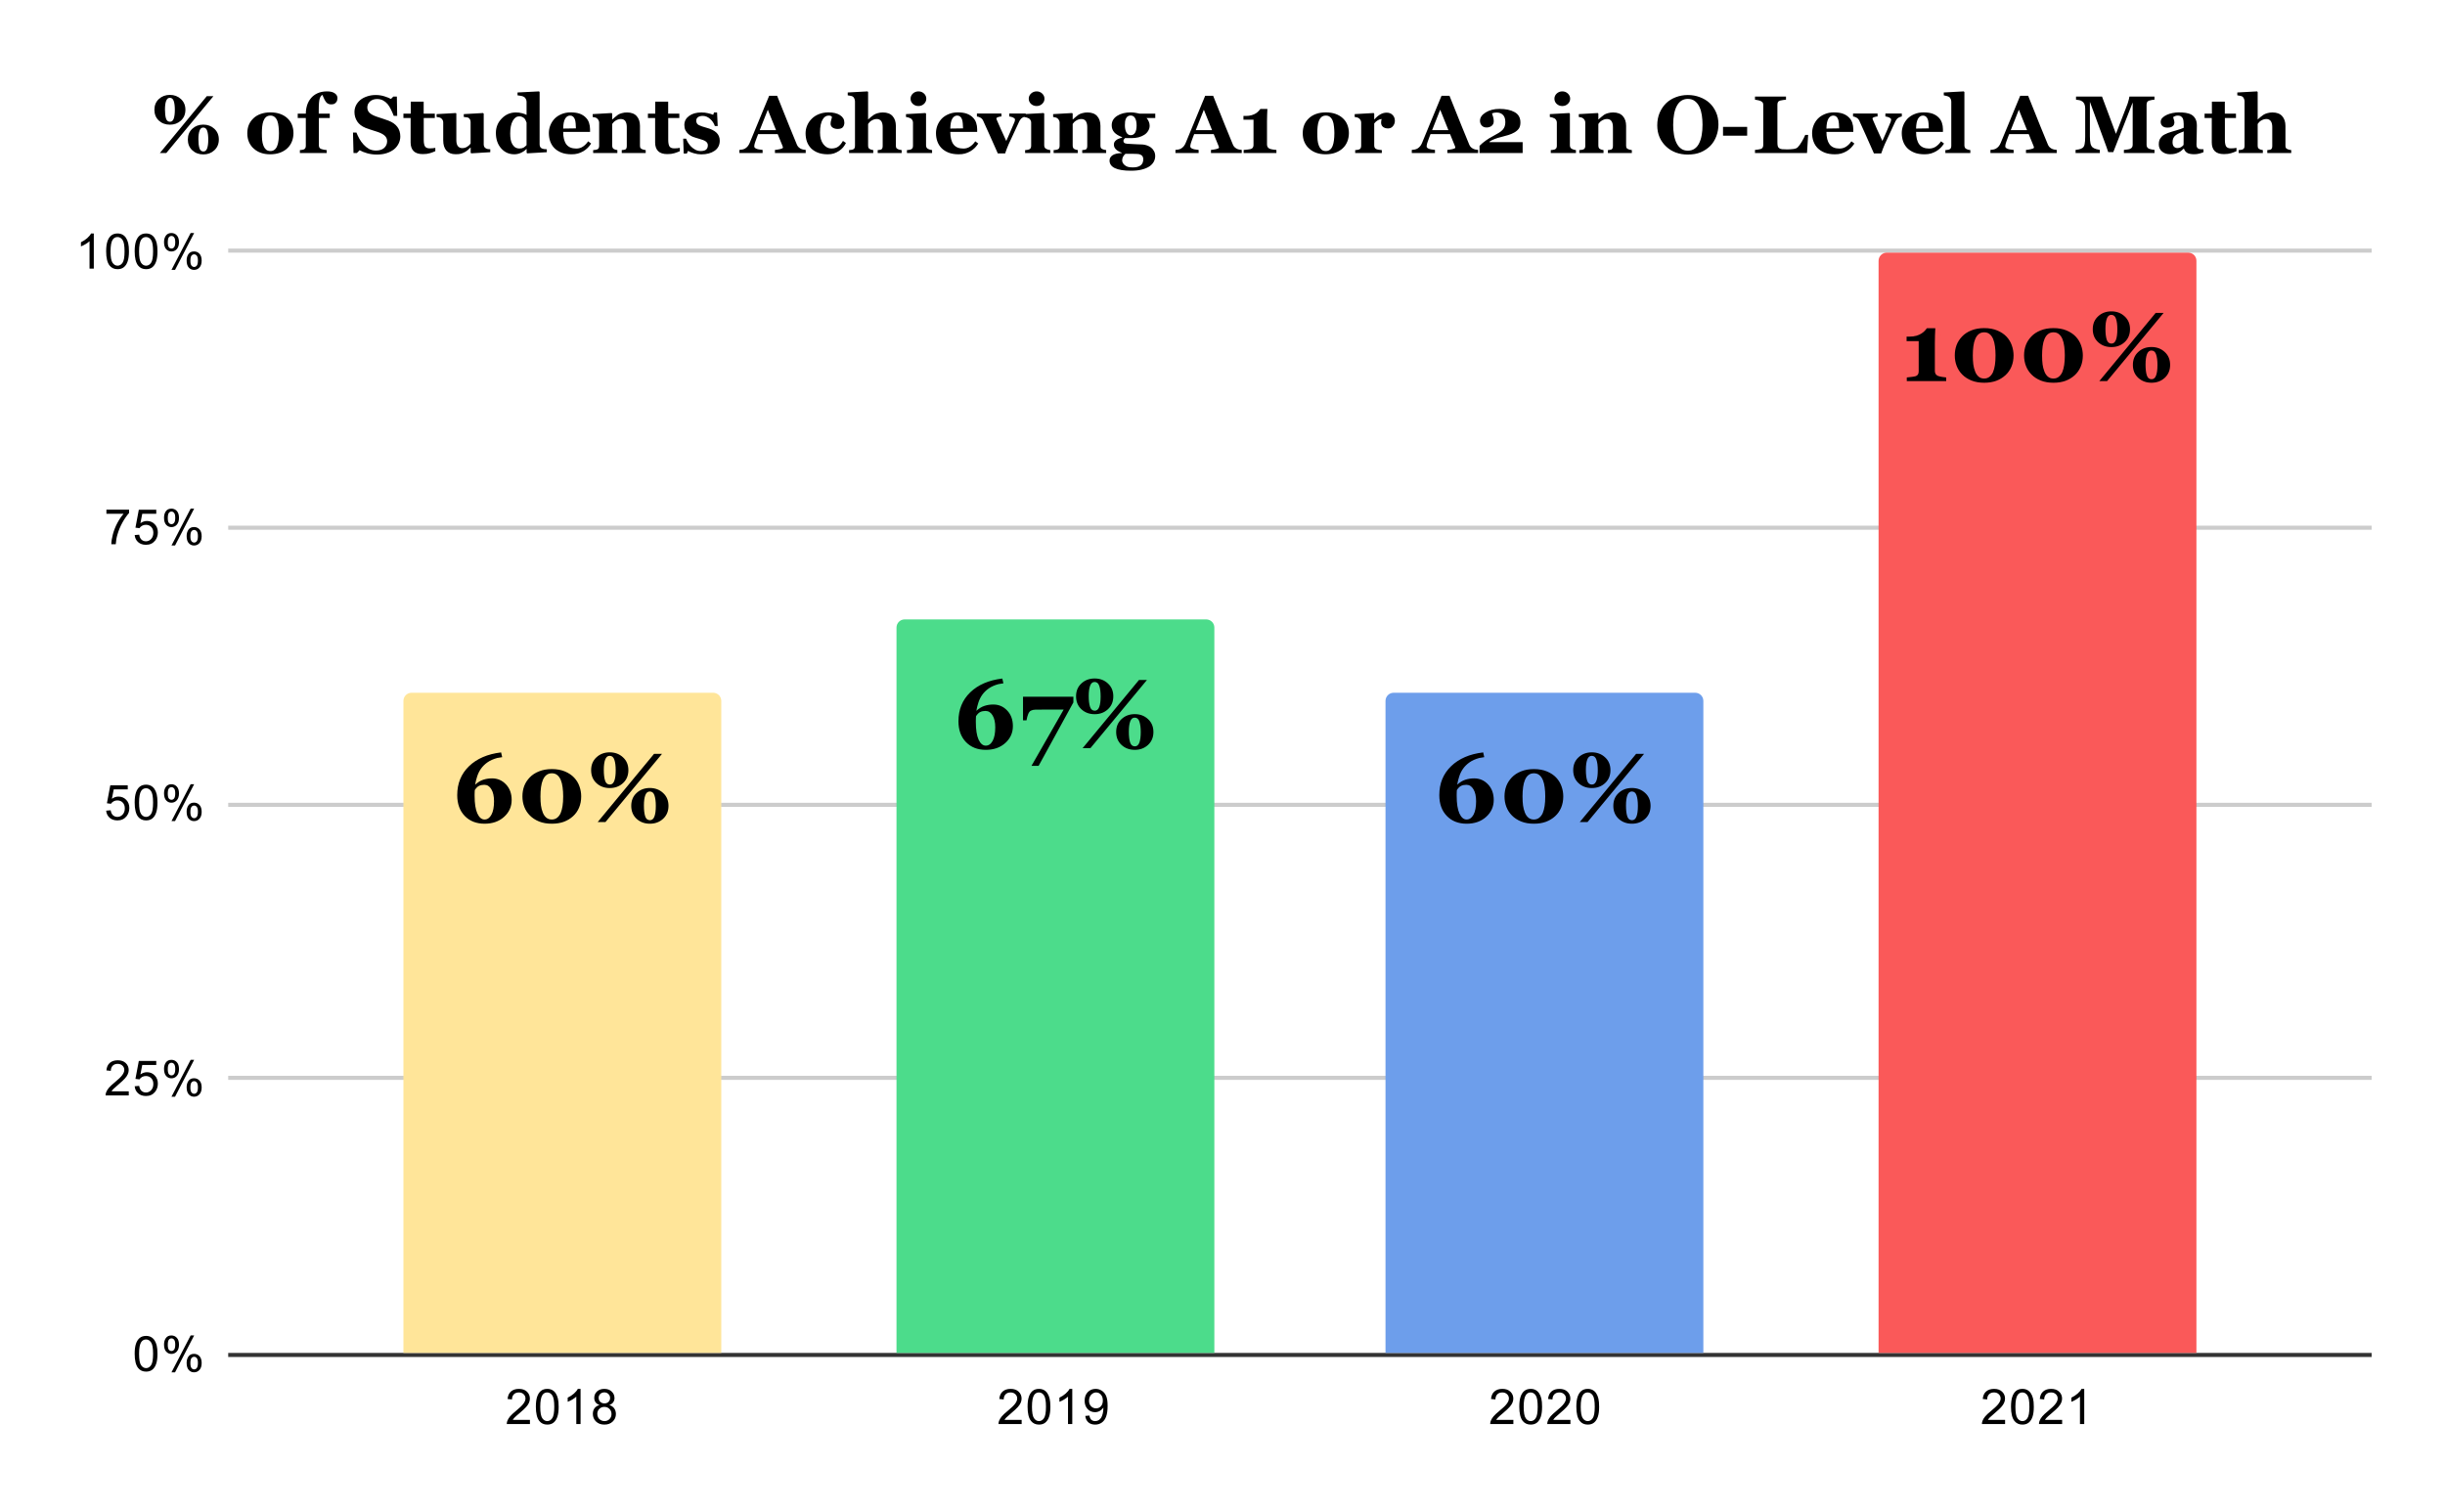 <svg version="1.1" viewBox="0.0 0.0 600.0 371.0" fill="none" stroke="none" stroke-linecap="square" stroke-miterlimit="10" width="600" height="371" xmlns:xlink="http://www.w3.org/1999/xlink" xmlns="http://www.w3.org/2000/svg"><path fill="#ffffff" fill-opacity="0.0" d="M0 0L600.0 0L600.0 371.0L0 371.0L0 0Z" fill-rule="nonzero"/><path stroke="#333333" stroke-width="1.0" stroke-linecap="butt" d="M56.5 332.5L581.5 332.5" fill-rule="nonzero"/><path stroke="#cccccc" stroke-width="1.0" stroke-linecap="butt" d="M56.5 264.5L581.5 264.5" fill-rule="nonzero"/><path stroke="#cccccc" stroke-width="1.0" stroke-linecap="butt" d="M56.5 197.5L581.5 197.5" fill-rule="nonzero"/><path stroke="#cccccc" stroke-width="1.0" stroke-linecap="butt" d="M56.5 129.5L581.5 129.5" fill-rule="nonzero"/><path stroke="#cccccc" stroke-width="1.0" stroke-linecap="butt" d="M56.5 61.5L581.5 61.5" fill-rule="nonzero"/><clipPath id="id_0"><path d="M56.55 61.917L581.45 61.917L581.45 332.45L56.55 332.45L56.55 61.917Z" clip-rule="nonzero"/></clipPath><path stroke="#000000" stroke-width="2.0" stroke-linecap="butt" stroke-opacity="0.0" clip-path="url(#id_0)" d="M177.0 332.0L99.0 332.0L99.0 172.0C99.0 170.895 99.895 170.0 101.0 170.0L175.0 170.0C176.105 170.0 177.0 170.895 177.0 172.0Z" fill-rule="nonzero"/><path fill="#ffe599" clip-path="url(#id_0)" d="M177.0 332.0L99.0 332.0L99.0 172.0C99.0 170.895 99.895 170.0 101.0 170.0L175.0 170.0C176.105 170.0 177.0 170.895 177.0 172.0Z" fill-rule="nonzero"/><path stroke="#000000" stroke-width="2.0" stroke-linecap="butt" stroke-opacity="0.0" clip-path="url(#id_0)" d="M298.0 332.0L220.0 332.0L220.0 154.0C220.0 152.895 220.895 152.0 222.0 152.0L296.0 152.0C297.105 152.0 298.0 152.895 298.0 154.0Z" fill-rule="nonzero"/><path fill="#4cdc8b" clip-path="url(#id_0)" d="M298.0 332.0L220.0 332.0L220.0 154.0C220.0 152.895 220.895 152.0 222.0 152.0L296.0 152.0C297.105 152.0 298.0 152.895 298.0 154.0Z" fill-rule="nonzero"/><path stroke="#000000" stroke-width="2.0" stroke-linecap="butt" stroke-opacity="0.0" clip-path="url(#id_0)" d="M418.0 332.0L340.0 332.0L340.0 172.0C340.0 170.895 340.895 170.0 342.0 170.0L416.0 170.0C417.105 170.0 418.0 170.895 418.0 172.0Z" fill-rule="nonzero"/><path fill="#6d9eeb" clip-path="url(#id_0)" d="M418.0 332.0L340.0 332.0L340.0 172.0C340.0 170.895 340.895 170.0 342.0 170.0L416.0 170.0C417.105 170.0 418.0 170.895 418.0 172.0Z" fill-rule="nonzero"/><path stroke="#000000" stroke-width="2.0" stroke-linecap="butt" stroke-opacity="0.0" clip-path="url(#id_0)" d="M539.0 332.0L461.0 332.0L461.0 64.0C461.0 62.895 461.895 62.0 463.0 62.0L537.0 62.0C538.105 62.0 539.0 62.895 539.0 64.0Z" fill-rule="nonzero"/><path fill="#fa5959" clip-path="url(#id_0)" d="M539.0 332.0L461.0 332.0L461.0 64.0C461.0 62.895 461.895 62.0 463.0 62.0L537.0 62.0C538.105 62.0 539.0 62.895 539.0 64.0Z" fill-rule="nonzero"/><path stroke="#ffe599" stroke-width="3.0" stroke-linejoin="round" stroke-linecap="round" d="M125.562 196.308Q125.562 198.792 123.688 200.464Q121.828 202.136 118.922 202.136Q115.891 202.136 114.047 200.23Q112.203 198.324 112.203 195.121Q112.203 190.824 115.094 188.027Q118.0 185.23 122.969 184.636L123.234 185.808L122.0 186.011Q120.578 186.402 119.625 187.074Q118.672 187.746 118.047 188.621Q117.453 189.449 117.109 190.496Q116.766 191.542 116.594 192.558Q117.609 191.652 118.609 191.339Q119.609 191.011 120.766 191.011Q122.781 191.011 124.172 192.496Q125.562 193.964 125.562 196.308ZM121.234 196.621Q121.234 194.761 120.578 193.683Q119.938 192.589 118.844 192.589Q118.109 192.589 117.578 192.839Q117.047 193.074 116.516 193.871Q116.516 193.917 116.5 194.074Q116.5 194.214 116.484 194.449Q116.469 194.714 116.469 194.933Q116.469 195.152 116.469 195.308Q116.469 198.121 117.141 199.621Q117.828 201.105 118.906 201.105Q119.953 201.105 120.594 199.933Q121.234 198.761 121.234 196.621ZM140.875 190.808Q141.766 191.746 142.188 192.949Q142.625 194.152 142.625 195.433Q142.625 196.964 142.094 198.214Q141.562 199.449 140.625 200.292Q139.656 201.183 138.359 201.667Q137.078 202.136 135.406 202.136Q133.641 202.136 132.281 201.589Q130.922 201.027 130.031 200.121Q129.141 199.23 128.672 198.027Q128.203 196.824 128.203 195.433Q128.203 194.058 128.641 192.886Q129.094 191.714 130.0 190.777Q130.891 189.839 132.266 189.292Q133.641 188.73 135.422 188.73Q137.25 188.73 138.625 189.308Q140.0 189.886 140.875 190.808ZM137.578 199.542Q137.906 198.746 138.047 197.792Q138.203 196.824 138.203 195.433Q138.203 194.199 138.062 193.199Q137.938 192.199 137.625 191.433Q137.297 190.636 136.75 190.199Q136.219 189.761 135.422 189.761Q134.625 189.761 134.078 190.199Q133.547 190.621 133.219 191.402Q132.906 192.121 132.766 193.167Q132.625 194.199 132.625 195.433Q132.625 196.73 132.75 197.652Q132.875 198.558 133.203 199.402Q133.5 200.167 134.047 200.636Q134.594 201.105 135.406 201.105Q136.156 201.105 136.703 200.683Q137.25 200.261 137.578 199.542ZM154.203 188.996Q154.203 190.964 152.875 192.183Q151.562 193.386 149.641 193.386Q147.688 193.386 146.375 192.183Q145.062 190.964 145.062 188.996Q145.062 187.042 146.375 185.839Q147.688 184.621 149.625 184.621Q151.562 184.621 152.875 185.839Q154.203 187.042 154.203 188.996ZM151.094 189.027Q151.094 187.402 150.766 186.449Q150.453 185.48 149.609 185.48Q148.859 185.48 148.516 186.386Q148.172 187.292 148.172 188.902Q148.172 190.589 148.484 191.558Q148.797 192.527 149.656 192.527Q150.406 192.527 150.75 191.621Q151.094 190.714 151.094 189.027ZM164.047 197.761Q164.047 199.714 162.719 200.933Q161.406 202.136 159.484 202.136Q157.531 202.136 156.219 200.933Q154.906 199.714 154.906 197.761Q154.906 195.792 156.219 194.589Q157.531 193.371 159.469 193.371Q161.406 193.371 162.719 194.589Q164.047 195.792 164.047 197.761ZM160.938 197.777Q160.938 196.167 160.609 195.199Q160.297 194.23 159.453 194.23Q158.703 194.23 158.359 195.136Q158.016 196.042 158.016 197.667Q158.016 199.355 158.328 200.324Q158.641 201.277 159.5 201.277Q160.25 201.277 160.594 200.371Q160.938 199.464 160.938 197.777ZM162.453 184.996L148.578 201.73L146.672 201.73L160.5 184.996L162.453 184.996Z" fill-rule="nonzero"/><path fill="#000000" d="M125.562 196.308Q125.562 198.792 123.688 200.464Q121.828 202.136 118.922 202.136Q115.891 202.136 114.047 200.23Q112.203 198.324 112.203 195.121Q112.203 190.824 115.094 188.027Q118.0 185.23 122.969 184.636L123.234 185.808L122.0 186.011Q120.578 186.402 119.625 187.074Q118.672 187.746 118.047 188.621Q117.453 189.449 117.109 190.496Q116.766 191.542 116.594 192.558Q117.609 191.652 118.609 191.339Q119.609 191.011 120.766 191.011Q122.781 191.011 124.172 192.496Q125.562 193.964 125.562 196.308ZM121.234 196.621Q121.234 194.761 120.578 193.683Q119.938 192.589 118.844 192.589Q118.109 192.589 117.578 192.839Q117.047 193.074 116.516 193.871Q116.516 193.917 116.5 194.074Q116.5 194.214 116.484 194.449Q116.469 194.714 116.469 194.933Q116.469 195.152 116.469 195.308Q116.469 198.121 117.141 199.621Q117.828 201.105 118.906 201.105Q119.953 201.105 120.594 199.933Q121.234 198.761 121.234 196.621ZM140.875 190.808Q141.766 191.746 142.188 192.949Q142.625 194.152 142.625 195.433Q142.625 196.964 142.094 198.214Q141.562 199.449 140.625 200.292Q139.656 201.183 138.359 201.667Q137.078 202.136 135.406 202.136Q133.641 202.136 132.281 201.589Q130.922 201.027 130.031 200.121Q129.141 199.23 128.672 198.027Q128.203 196.824 128.203 195.433Q128.203 194.058 128.641 192.886Q129.094 191.714 130.0 190.777Q130.891 189.839 132.266 189.292Q133.641 188.73 135.422 188.73Q137.25 188.73 138.625 189.308Q140.0 189.886 140.875 190.808ZM137.578 199.542Q137.906 198.746 138.047 197.792Q138.203 196.824 138.203 195.433Q138.203 194.199 138.062 193.199Q137.938 192.199 137.625 191.433Q137.297 190.636 136.75 190.199Q136.219 189.761 135.422 189.761Q134.625 189.761 134.078 190.199Q133.547 190.621 133.219 191.402Q132.906 192.121 132.766 193.167Q132.625 194.199 132.625 195.433Q132.625 196.73 132.75 197.652Q132.875 198.558 133.203 199.402Q133.5 200.167 134.047 200.636Q134.594 201.105 135.406 201.105Q136.156 201.105 136.703 200.683Q137.25 200.261 137.578 199.542ZM154.203 188.996Q154.203 190.964 152.875 192.183Q151.562 193.386 149.641 193.386Q147.688 193.386 146.375 192.183Q145.062 190.964 145.062 188.996Q145.062 187.042 146.375 185.839Q147.688 184.621 149.625 184.621Q151.562 184.621 152.875 185.839Q154.203 187.042 154.203 188.996ZM151.094 189.027Q151.094 187.402 150.766 186.449Q150.453 185.48 149.609 185.48Q148.859 185.48 148.516 186.386Q148.172 187.292 148.172 188.902Q148.172 190.589 148.484 191.558Q148.797 192.527 149.656 192.527Q150.406 192.527 150.75 191.621Q151.094 190.714 151.094 189.027ZM164.047 197.761Q164.047 199.714 162.719 200.933Q161.406 202.136 159.484 202.136Q157.531 202.136 156.219 200.933Q154.906 199.714 154.906 197.761Q154.906 195.792 156.219 194.589Q157.531 193.371 159.469 193.371Q161.406 193.371 162.719 194.589Q164.047 195.792 164.047 197.761ZM160.938 197.777Q160.938 196.167 160.609 195.199Q160.297 194.23 159.453 194.23Q158.703 194.23 158.359 195.136Q158.016 196.042 158.016 197.667Q158.016 199.355 158.328 200.324Q158.641 201.277 159.5 201.277Q160.25 201.277 160.594 200.371Q160.938 199.464 160.938 197.777ZM162.453 184.996L148.578 201.73L146.672 201.73L160.5 184.996L162.453 184.996Z" fill-rule="nonzero"/><path stroke="#4cdc8b" stroke-width="3.0" stroke-linejoin="round" stroke-linecap="round" d="M248.562 178.182Q248.562 180.667 246.688 182.339Q244.828 184.011 241.922 184.011Q238.891 184.011 237.047 182.104Q235.203 180.198 235.203 176.995Q235.203 172.698 238.094 169.901Q241.0 167.104 245.969 166.511L246.234 167.682L245.0 167.886Q243.578 168.276 242.625 168.948Q241.672 169.62 241.047 170.495Q240.453 171.323 240.109 172.37Q239.766 173.417 239.594 174.432Q240.609 173.526 241.609 173.214Q242.609 172.886 243.766 172.886Q245.781 172.886 247.172 174.37Q248.562 175.839 248.562 178.182ZM244.234 178.495Q244.234 176.636 243.578 175.557Q242.938 174.464 241.844 174.464Q241.109 174.464 240.578 174.714Q240.047 174.948 239.516 175.745Q239.516 175.792 239.5 175.948Q239.5 176.089 239.484 176.323Q239.469 176.589 239.469 176.807Q239.469 177.026 239.469 177.182Q239.469 179.995 240.141 181.495Q240.828 182.979 241.906 182.979Q242.953 182.979 243.594 181.807Q244.234 180.636 244.234 178.495ZM263.406 172.37L254.875 187.932L253.125 187.932L261.016 174.136L255.656 174.136Q254.625 174.136 254.047 174.151Q253.484 174.151 253.0 174.386Q252.609 174.557 252.328 175.198Q252.062 175.839 251.906 176.761L251.047 176.761L251.047 170.979L263.406 170.979L263.406 172.37ZM273.203 170.87Q273.203 172.839 271.875 174.057Q270.562 175.261 268.641 175.261Q266.688 175.261 265.375 174.057Q264.062 172.839 264.062 170.87Q264.062 168.917 265.375 167.714Q266.688 166.495 268.625 166.495Q270.562 166.495 271.875 167.714Q273.203 168.917 273.203 170.87ZM270.094 170.901Q270.094 169.276 269.766 168.323Q269.453 167.354 268.609 167.354Q267.859 167.354 267.516 168.261Q267.172 169.167 267.172 170.776Q267.172 172.464 267.484 173.432Q267.797 174.401 268.656 174.401Q269.406 174.401 269.75 173.495Q270.094 172.589 270.094 170.901ZM283.047 179.636Q283.047 181.589 281.719 182.807Q280.406 184.011 278.484 184.011Q276.531 184.011 275.219 182.807Q273.906 181.589 273.906 179.636Q273.906 177.667 275.219 176.464Q276.531 175.245 278.469 175.245Q280.406 175.245 281.719 176.464Q283.047 177.667 283.047 179.636ZM279.938 179.651Q279.938 178.042 279.609 177.073Q279.297 176.104 278.453 176.104Q277.703 176.104 277.359 177.011Q277.016 177.917 277.016 179.542Q277.016 181.229 277.328 182.198Q277.641 183.151 278.5 183.151Q279.25 183.151 279.594 182.245Q279.938 181.339 279.938 179.651ZM281.453 166.87L267.578 183.604L265.672 183.604L279.5 166.87L281.453 166.87Z" fill-rule="nonzero"/><path fill="#000000" d="M248.562 178.182Q248.562 180.667 246.688 182.339Q244.828 184.011 241.922 184.011Q238.891 184.011 237.047 182.104Q235.203 180.198 235.203 176.995Q235.203 172.698 238.094 169.901Q241.0 167.104 245.969 166.511L246.234 167.682L245.0 167.886Q243.578 168.276 242.625 168.948Q241.672 169.62 241.047 170.495Q240.453 171.323 240.109 172.37Q239.766 173.417 239.594 174.432Q240.609 173.526 241.609 173.214Q242.609 172.886 243.766 172.886Q245.781 172.886 247.172 174.37Q248.562 175.839 248.562 178.182ZM244.234 178.495Q244.234 176.636 243.578 175.557Q242.938 174.464 241.844 174.464Q241.109 174.464 240.578 174.714Q240.047 174.948 239.516 175.745Q239.516 175.792 239.5 175.948Q239.5 176.089 239.484 176.323Q239.469 176.589 239.469 176.807Q239.469 177.026 239.469 177.182Q239.469 179.995 240.141 181.495Q240.828 182.979 241.906 182.979Q242.953 182.979 243.594 181.807Q244.234 180.636 244.234 178.495ZM263.406 172.37L254.875 187.932L253.125 187.932L261.016 174.136L255.656 174.136Q254.625 174.136 254.047 174.151Q253.484 174.151 253.0 174.386Q252.609 174.557 252.328 175.198Q252.062 175.839 251.906 176.761L251.047 176.761L251.047 170.979L263.406 170.979L263.406 172.37ZM273.203 170.87Q273.203 172.839 271.875 174.057Q270.562 175.261 268.641 175.261Q266.688 175.261 265.375 174.057Q264.062 172.839 264.062 170.87Q264.062 168.917 265.375 167.714Q266.688 166.495 268.625 166.495Q270.562 166.495 271.875 167.714Q273.203 168.917 273.203 170.87ZM270.094 170.901Q270.094 169.276 269.766 168.323Q269.453 167.354 268.609 167.354Q267.859 167.354 267.516 168.261Q267.172 169.167 267.172 170.776Q267.172 172.464 267.484 173.432Q267.797 174.401 268.656 174.401Q269.406 174.401 269.75 173.495Q270.094 172.589 270.094 170.901ZM283.047 179.636Q283.047 181.589 281.719 182.807Q280.406 184.011 278.484 184.011Q276.531 184.011 275.219 182.807Q273.906 181.589 273.906 179.636Q273.906 177.667 275.219 176.464Q276.531 175.245 278.469 175.245Q280.406 175.245 281.719 176.464Q283.047 177.667 283.047 179.636ZM279.938 179.651Q279.938 178.042 279.609 177.073Q279.297 176.104 278.453 176.104Q277.703 176.104 277.359 177.011Q277.016 177.917 277.016 179.542Q277.016 181.229 277.328 182.198Q277.641 183.151 278.5 183.151Q279.25 183.151 279.594 182.245Q279.938 181.339 279.938 179.651ZM281.453 166.87L267.578 183.604L265.672 183.604L279.5 166.87L281.453 166.87Z" fill-rule="nonzero"/><path stroke="#6d9eeb" stroke-width="3.0" stroke-linejoin="round" stroke-linecap="round" d="M366.562 196.308Q366.562 198.792 364.688 200.464Q362.828 202.136 359.922 202.136Q356.891 202.136 355.047 200.23Q353.203 198.324 353.203 195.121Q353.203 190.824 356.094 188.027Q359.0 185.23 363.969 184.636L364.234 185.808L363.0 186.011Q361.578 186.402 360.625 187.074Q359.672 187.746 359.047 188.621Q358.453 189.449 358.109 190.496Q357.766 191.542 357.594 192.558Q358.609 191.652 359.609 191.339Q360.609 191.011 361.766 191.011Q363.781 191.011 365.172 192.496Q366.562 193.964 366.562 196.308ZM362.234 196.621Q362.234 194.761 361.578 193.683Q360.938 192.589 359.844 192.589Q359.109 192.589 358.578 192.839Q358.047 193.074 357.516 193.871Q357.516 193.917 357.5 194.074Q357.5 194.214 357.484 194.449Q357.469 194.714 357.469 194.933Q357.469 195.152 357.469 195.308Q357.469 198.121 358.141 199.621Q358.828 201.105 359.906 201.105Q360.953 201.105 361.594 199.933Q362.234 198.761 362.234 196.621ZM381.875 190.808Q382.766 191.746 383.188 192.949Q383.625 194.152 383.625 195.433Q383.625 196.964 383.094 198.214Q382.562 199.449 381.625 200.292Q380.656 201.183 379.359 201.667Q378.078 202.136 376.406 202.136Q374.641 202.136 373.281 201.589Q371.922 201.027 371.031 200.121Q370.141 199.23 369.672 198.027Q369.203 196.824 369.203 195.433Q369.203 194.058 369.641 192.886Q370.094 191.714 371.0 190.777Q371.891 189.839 373.266 189.292Q374.641 188.73 376.422 188.73Q378.25 188.73 379.625 189.308Q381.0 189.886 381.875 190.808ZM378.578 199.542Q378.906 198.746 379.047 197.792Q379.203 196.824 379.203 195.433Q379.203 194.199 379.062 193.199Q378.938 192.199 378.625 191.433Q378.297 190.636 377.75 190.199Q377.219 189.761 376.422 189.761Q375.625 189.761 375.078 190.199Q374.547 190.621 374.219 191.402Q373.906 192.121 373.766 193.167Q373.625 194.199 373.625 195.433Q373.625 196.73 373.75 197.652Q373.875 198.558 374.203 199.402Q374.5 200.167 375.047 200.636Q375.594 201.105 376.406 201.105Q377.156 201.105 377.703 200.683Q378.25 200.261 378.578 199.542ZM395.203 188.996Q395.203 190.964 393.875 192.183Q392.562 193.386 390.641 193.386Q388.688 193.386 387.375 192.183Q386.062 190.964 386.062 188.996Q386.062 187.042 387.375 185.839Q388.688 184.621 390.625 184.621Q392.562 184.621 393.875 185.839Q395.203 187.042 395.203 188.996ZM392.094 189.027Q392.094 187.402 391.766 186.449Q391.453 185.48 390.609 185.48Q389.859 185.48 389.516 186.386Q389.172 187.292 389.172 188.902Q389.172 190.589 389.484 191.558Q389.797 192.527 390.656 192.527Q391.406 192.527 391.75 191.621Q392.094 190.714 392.094 189.027ZM405.047 197.761Q405.047 199.714 403.719 200.933Q402.406 202.136 400.484 202.136Q398.531 202.136 397.219 200.933Q395.906 199.714 395.906 197.761Q395.906 195.792 397.219 194.589Q398.531 193.371 400.469 193.371Q402.406 193.371 403.719 194.589Q405.047 195.792 405.047 197.761ZM401.938 197.777Q401.938 196.167 401.609 195.199Q401.297 194.23 400.453 194.23Q399.703 194.23 399.359 195.136Q399.016 196.042 399.016 197.667Q399.016 199.355 399.328 200.324Q399.641 201.277 400.5 201.277Q401.25 201.277 401.594 200.371Q401.938 199.464 401.938 197.777ZM403.453 184.996L389.578 201.73L387.672 201.73L401.5 184.996L403.453 184.996Z" fill-rule="nonzero"/><path fill="#000000" d="M366.562 196.308Q366.562 198.792 364.688 200.464Q362.828 202.136 359.922 202.136Q356.891 202.136 355.047 200.23Q353.203 198.324 353.203 195.121Q353.203 190.824 356.094 188.027Q359.0 185.23 363.969 184.636L364.234 185.808L363.0 186.011Q361.578 186.402 360.625 187.074Q359.672 187.746 359.047 188.621Q358.453 189.449 358.109 190.496Q357.766 191.542 357.594 192.558Q358.609 191.652 359.609 191.339Q360.609 191.011 361.766 191.011Q363.781 191.011 365.172 192.496Q366.562 193.964 366.562 196.308ZM362.234 196.621Q362.234 194.761 361.578 193.683Q360.938 192.589 359.844 192.589Q359.109 192.589 358.578 192.839Q358.047 193.074 357.516 193.871Q357.516 193.917 357.5 194.074Q357.5 194.214 357.484 194.449Q357.469 194.714 357.469 194.933Q357.469 195.152 357.469 195.308Q357.469 198.121 358.141 199.621Q358.828 201.105 359.906 201.105Q360.953 201.105 361.594 199.933Q362.234 198.761 362.234 196.621ZM381.875 190.808Q382.766 191.746 383.188 192.949Q383.625 194.152 383.625 195.433Q383.625 196.964 383.094 198.214Q382.562 199.449 381.625 200.292Q380.656 201.183 379.359 201.667Q378.078 202.136 376.406 202.136Q374.641 202.136 373.281 201.589Q371.922 201.027 371.031 200.121Q370.141 199.23 369.672 198.027Q369.203 196.824 369.203 195.433Q369.203 194.058 369.641 192.886Q370.094 191.714 371.0 190.777Q371.891 189.839 373.266 189.292Q374.641 188.73 376.422 188.73Q378.25 188.73 379.625 189.308Q381.0 189.886 381.875 190.808ZM378.578 199.542Q378.906 198.746 379.047 197.792Q379.203 196.824 379.203 195.433Q379.203 194.199 379.062 193.199Q378.938 192.199 378.625 191.433Q378.297 190.636 377.75 190.199Q377.219 189.761 376.422 189.761Q375.625 189.761 375.078 190.199Q374.547 190.621 374.219 191.402Q373.906 192.121 373.766 193.167Q373.625 194.199 373.625 195.433Q373.625 196.73 373.75 197.652Q373.875 198.558 374.203 199.402Q374.5 200.167 375.047 200.636Q375.594 201.105 376.406 201.105Q377.156 201.105 377.703 200.683Q378.25 200.261 378.578 199.542ZM395.203 188.996Q395.203 190.964 393.875 192.183Q392.562 193.386 390.641 193.386Q388.688 193.386 387.375 192.183Q386.062 190.964 386.062 188.996Q386.062 187.042 387.375 185.839Q388.688 184.621 390.625 184.621Q392.562 184.621 393.875 185.839Q395.203 187.042 395.203 188.996ZM392.094 189.027Q392.094 187.402 391.766 186.449Q391.453 185.48 390.609 185.48Q389.859 185.48 389.516 186.386Q389.172 187.292 389.172 188.902Q389.172 190.589 389.484 191.558Q389.797 192.527 390.656 192.527Q391.406 192.527 391.75 191.621Q392.094 190.714 392.094 189.027ZM405.047 197.761Q405.047 199.714 403.719 200.933Q402.406 202.136 400.484 202.136Q398.531 202.136 397.219 200.933Q395.906 199.714 395.906 197.761Q395.906 195.792 397.219 194.589Q398.531 193.371 400.469 193.371Q402.406 193.371 403.719 194.589Q405.047 195.792 405.047 197.761ZM401.938 197.777Q401.938 196.167 401.609 195.199Q401.297 194.23 400.453 194.23Q399.703 194.23 399.359 195.136Q399.016 196.042 399.016 197.667Q399.016 199.355 399.328 200.324Q399.641 201.277 400.5 201.277Q401.25 201.277 401.594 200.371Q401.938 199.464 401.938 197.777ZM403.453 184.996L389.578 201.73L387.672 201.73L401.5 184.996L403.453 184.996Z" fill-rule="nonzero"/><path stroke="#fa5959" stroke-width="3.0" stroke-linejoin="round" stroke-linecap="round" d="M477.594 93.517L467.922 93.517L467.922 92.626Q468.266 92.595 469.031 92.501Q469.812 92.407 470.094 92.314Q470.438 92.204 470.641 91.923Q470.844 91.642 470.844 91.142L470.844 83.72L467.875 83.72L467.875 82.61L468.516 82.61Q469.531 82.61 470.281 82.392Q471.031 82.157 471.516 81.845Q472.016 81.517 472.344 81.173Q472.672 80.814 472.859 80.548L474.922 80.548Q474.875 81.298 474.844 82.329Q474.812 83.345 474.812 84.157L474.812 91.017Q474.812 91.439 474.984 91.751Q475.172 92.064 475.516 92.22Q475.812 92.36 476.531 92.485Q477.25 92.595 477.594 92.626L477.594 93.517ZM492.375 82.595Q493.266 83.532 493.688 84.735Q494.125 85.939 494.125 87.22Q494.125 88.751 493.594 90.001Q493.062 91.235 492.125 92.079Q491.156 92.97 489.859 93.454Q488.578 93.923 486.906 93.923Q485.141 93.923 483.781 93.376Q482.422 92.814 481.531 91.907Q480.641 91.017 480.172 89.814Q479.703 88.61 479.703 87.22Q479.703 85.845 480.141 84.673Q480.594 83.501 481.5 82.564Q482.391 81.626 483.766 81.079Q485.141 80.517 486.922 80.517Q488.75 80.517 490.125 81.095Q491.5 81.673 492.375 82.595ZM489.078 91.329Q489.406 90.532 489.547 89.579Q489.703 88.61 489.703 87.22Q489.703 85.985 489.562 84.985Q489.438 83.985 489.125 83.22Q488.797 82.423 488.25 81.985Q487.719 81.548 486.922 81.548Q486.125 81.548 485.578 81.985Q485.047 82.407 484.719 83.189Q484.406 83.907 484.266 84.954Q484.125 85.985 484.125 87.22Q484.125 88.517 484.25 89.439Q484.375 90.345 484.703 91.189Q485.0 91.954 485.547 92.423Q486.094 92.892 486.906 92.892Q487.656 92.892 488.203 92.47Q488.75 92.048 489.078 91.329ZM509.375 82.595Q510.266 83.532 510.688 84.735Q511.125 85.939 511.125 87.22Q511.125 88.751 510.594 90.001Q510.062 91.235 509.125 92.079Q508.156 92.97 506.859 93.454Q505.578 93.923 503.906 93.923Q502.141 93.923 500.781 93.376Q499.422 92.814 498.531 91.907Q497.641 91.017 497.172 89.814Q496.703 88.61 496.703 87.22Q496.703 85.845 497.141 84.673Q497.594 83.501 498.5 82.564Q499.391 81.626 500.766 81.079Q502.141 80.517 503.922 80.517Q505.75 80.517 507.125 81.095Q508.5 81.673 509.375 82.595ZM506.078 91.329Q506.406 90.532 506.547 89.579Q506.703 88.61 506.703 87.22Q506.703 85.985 506.562 84.985Q506.438 83.985 506.125 83.22Q505.797 82.423 505.25 81.985Q504.719 81.548 503.922 81.548Q503.125 81.548 502.578 81.985Q502.047 82.407 501.719 83.189Q501.406 83.907 501.266 84.954Q501.125 85.985 501.125 87.22Q501.125 88.517 501.25 89.439Q501.375 90.345 501.703 91.189Q502.0 91.954 502.547 92.423Q503.094 92.892 503.906 92.892Q504.656 92.892 505.203 92.47Q505.75 92.048 506.078 91.329ZM522.703 80.782Q522.703 82.751 521.375 83.97Q520.062 85.173 518.141 85.173Q516.188 85.173 514.875 83.97Q513.562 82.751 513.562 80.782Q513.562 78.829 514.875 77.626Q516.188 76.407 518.125 76.407Q520.062 76.407 521.375 77.626Q522.703 78.829 522.703 80.782ZM519.594 80.814Q519.594 79.189 519.266 78.235Q518.953 77.267 518.109 77.267Q517.359 77.267 517.016 78.173Q516.672 79.079 516.672 80.689Q516.672 82.376 516.984 83.345Q517.297 84.314 518.156 84.314Q518.906 84.314 519.25 83.407Q519.594 82.501 519.594 80.814ZM532.547 89.548Q532.547 91.501 531.219 92.72Q529.906 93.923 527.984 93.923Q526.031 93.923 524.719 92.72Q523.406 91.501 523.406 89.548Q523.406 87.579 524.719 86.376Q526.031 85.157 527.969 85.157Q529.906 85.157 531.219 86.376Q532.547 87.579 532.547 89.548ZM529.438 89.564Q529.438 87.954 529.109 86.985Q528.797 86.017 527.953 86.017Q527.203 86.017 526.859 86.923Q526.516 87.829 526.516 89.454Q526.516 91.142 526.828 92.11Q527.141 93.064 528.0 93.064Q528.75 93.064 529.094 92.157Q529.438 91.251 529.438 89.564ZM530.953 76.782L517.078 93.517L515.172 93.517L529.0 76.782L530.953 76.782Z" fill-rule="nonzero"/><path fill="#000000" d="M477.594 93.517L467.922 93.517L467.922 92.626Q468.266 92.595 469.031 92.501Q469.812 92.407 470.094 92.314Q470.438 92.204 470.641 91.923Q470.844 91.642 470.844 91.142L470.844 83.72L467.875 83.72L467.875 82.61L468.516 82.61Q469.531 82.61 470.281 82.392Q471.031 82.157 471.516 81.845Q472.016 81.517 472.344 81.173Q472.672 80.814 472.859 80.548L474.922 80.548Q474.875 81.298 474.844 82.329Q474.812 83.345 474.812 84.157L474.812 91.017Q474.812 91.439 474.984 91.751Q475.172 92.064 475.516 92.22Q475.812 92.36 476.531 92.485Q477.25 92.595 477.594 92.626L477.594 93.517ZM492.375 82.595Q493.266 83.532 493.688 84.735Q494.125 85.939 494.125 87.22Q494.125 88.751 493.594 90.001Q493.062 91.235 492.125 92.079Q491.156 92.97 489.859 93.454Q488.578 93.923 486.906 93.923Q485.141 93.923 483.781 93.376Q482.422 92.814 481.531 91.907Q480.641 91.017 480.172 89.814Q479.703 88.61 479.703 87.22Q479.703 85.845 480.141 84.673Q480.594 83.501 481.5 82.564Q482.391 81.626 483.766 81.079Q485.141 80.517 486.922 80.517Q488.75 80.517 490.125 81.095Q491.5 81.673 492.375 82.595ZM489.078 91.329Q489.406 90.532 489.547 89.579Q489.703 88.61 489.703 87.22Q489.703 85.985 489.562 84.985Q489.438 83.985 489.125 83.22Q488.797 82.423 488.25 81.985Q487.719 81.548 486.922 81.548Q486.125 81.548 485.578 81.985Q485.047 82.407 484.719 83.189Q484.406 83.907 484.266 84.954Q484.125 85.985 484.125 87.22Q484.125 88.517 484.25 89.439Q484.375 90.345 484.703 91.189Q485.0 91.954 485.547 92.423Q486.094 92.892 486.906 92.892Q487.656 92.892 488.203 92.47Q488.75 92.048 489.078 91.329ZM509.375 82.595Q510.266 83.532 510.688 84.735Q511.125 85.939 511.125 87.22Q511.125 88.751 510.594 90.001Q510.062 91.235 509.125 92.079Q508.156 92.97 506.859 93.454Q505.578 93.923 503.906 93.923Q502.141 93.923 500.781 93.376Q499.422 92.814 498.531 91.907Q497.641 91.017 497.172 89.814Q496.703 88.61 496.703 87.22Q496.703 85.845 497.141 84.673Q497.594 83.501 498.5 82.564Q499.391 81.626 500.766 81.079Q502.141 80.517 503.922 80.517Q505.75 80.517 507.125 81.095Q508.5 81.673 509.375 82.595ZM506.078 91.329Q506.406 90.532 506.547 89.579Q506.703 88.61 506.703 87.22Q506.703 85.985 506.562 84.985Q506.438 83.985 506.125 83.22Q505.797 82.423 505.25 81.985Q504.719 81.548 503.922 81.548Q503.125 81.548 502.578 81.985Q502.047 82.407 501.719 83.189Q501.406 83.907 501.266 84.954Q501.125 85.985 501.125 87.22Q501.125 88.517 501.25 89.439Q501.375 90.345 501.703 91.189Q502.0 91.954 502.547 92.423Q503.094 92.892 503.906 92.892Q504.656 92.892 505.203 92.47Q505.75 92.048 506.078 91.329ZM522.703 80.782Q522.703 82.751 521.375 83.97Q520.062 85.173 518.141 85.173Q516.188 85.173 514.875 83.97Q513.562 82.751 513.562 80.782Q513.562 78.829 514.875 77.626Q516.188 76.407 518.125 76.407Q520.062 76.407 521.375 77.626Q522.703 78.829 522.703 80.782ZM519.594 80.814Q519.594 79.189 519.266 78.235Q518.953 77.267 518.109 77.267Q517.359 77.267 517.016 78.173Q516.672 79.079 516.672 80.689Q516.672 82.376 516.984 83.345Q517.297 84.314 518.156 84.314Q518.906 84.314 519.25 83.407Q519.594 82.501 519.594 80.814ZM532.547 89.548Q532.547 91.501 531.219 92.72Q529.906 93.923 527.984 93.923Q526.031 93.923 524.719 92.72Q523.406 91.501 523.406 89.548Q523.406 87.579 524.719 86.376Q526.031 85.157 527.969 85.157Q529.906 85.157 531.219 86.376Q532.547 87.579 532.547 89.548ZM529.438 89.564Q529.438 87.954 529.109 86.985Q528.797 86.017 527.953 86.017Q527.203 86.017 526.859 86.923Q526.516 87.829 526.516 89.454Q526.516 91.142 526.828 92.11Q527.141 93.064 528.0 93.064Q528.75 93.064 529.094 92.157Q529.438 91.251 529.438 89.564ZM530.953 76.782L517.078 93.517L515.172 93.517L529.0 76.782L530.953 76.782Z" fill-rule="nonzero"/><path fill="#000000" d="M33.05 332.216Q33.05 330.684 33.362 329.762Q33.675 328.825 34.284 328.325Q34.909 327.825 35.847 327.825Q36.534 327.825 37.05 328.106Q37.581 328.387 37.925 328.919Q38.269 329.434 38.456 330.184Q38.644 330.934 38.644 332.216Q38.644 333.731 38.331 334.653Q38.034 335.575 37.409 336.091Q36.8 336.591 35.847 336.591Q34.612 336.591 33.894 335.7Q33.05 334.637 33.05 332.216ZM34.128 332.216Q34.128 334.325 34.628 335.028Q35.128 335.731 35.847 335.731Q36.581 335.731 37.066 335.028Q37.566 334.325 37.566 332.216Q37.566 330.091 37.066 329.403Q36.581 328.7 35.831 328.7Q35.112 328.7 34.675 329.309Q34.128 330.091 34.128 332.216ZM40.253 329.919Q40.253 328.997 40.706 328.356Q41.175 327.716 42.05 327.716Q42.862 327.716 43.394 328.294Q43.925 328.872 43.925 329.981Q43.925 331.075 43.378 331.669Q42.847 332.247 42.066 332.247Q41.284 332.247 40.769 331.669Q40.253 331.091 40.253 329.919ZM42.081 328.434Q41.691 328.434 41.425 328.778Q41.175 329.122 41.175 330.028Q41.175 330.856 41.425 331.2Q41.691 331.528 42.081 331.528Q42.487 331.528 42.737 331.184Q43.003 330.841 43.003 329.95Q43.003 329.106 42.737 328.778Q42.472 328.434 42.081 328.434ZM42.081 336.762L46.784 327.716L47.644 327.716L42.956 336.762L42.081 336.762ZM45.8 334.434Q45.8 333.512 46.253 332.872Q46.722 332.231 47.612 332.231Q48.425 332.231 48.956 332.809Q49.487 333.372 49.487 334.497Q49.487 335.591 48.941 336.184Q48.409 336.762 47.612 336.762Q46.847 336.762 46.316 336.184Q45.8 335.606 45.8 334.434ZM47.644 332.95Q47.237 332.95 46.972 333.294Q46.722 333.637 46.722 334.544Q46.722 335.356 46.987 335.7Q47.253 336.044 47.644 336.044Q48.034 336.044 48.3 335.7Q48.566 335.356 48.566 334.45Q48.566 333.622 48.3 333.294Q48.034 332.95 47.644 332.95Z" fill-rule="nonzero"/><path fill="#000000" d="M31.597 267.801L31.597 268.817L25.909 268.817Q25.909 268.442 26.034 268.082Q26.253 267.504 26.722 266.942Q27.206 266.379 28.113 265.645Q29.519 264.489 30.003 263.817Q30.503 263.145 30.503 262.551Q30.503 261.926 30.05 261.504Q29.597 261.067 28.878 261.067Q28.113 261.067 27.659 261.52Q27.206 261.973 27.191 262.785L26.113 262.676Q26.222 261.457 26.941 260.832Q27.675 260.192 28.909 260.192Q30.144 260.192 30.863 260.879Q31.581 261.567 31.581 262.582Q31.581 263.098 31.363 263.598Q31.159 264.082 30.659 264.645Q30.175 265.192 29.05 266.145Q28.097 266.942 27.816 267.239Q27.55 267.52 27.378 267.801L31.597 267.801ZM33.05 266.567L34.159 266.473Q34.284 267.285 34.722 267.692Q35.175 268.098 35.816 268.098Q36.566 268.098 37.097 267.52Q37.628 266.942 37.628 266.004Q37.628 265.098 37.112 264.582Q36.612 264.051 35.784 264.051Q35.284 264.051 34.862 264.285Q34.456 264.52 34.222 264.879L33.237 264.754L34.066 260.348L38.347 260.348L38.347 261.348L34.909 261.348L34.456 263.66Q35.222 263.114 36.066 263.114Q37.191 263.114 37.956 263.895Q38.737 264.676 38.737 265.91Q38.737 267.067 38.066 267.926Q37.237 268.957 35.816 268.957Q34.644 268.957 33.894 268.301Q33.159 267.645 33.05 266.567ZM40.253 262.285Q40.253 261.364 40.706 260.723Q41.175 260.082 42.05 260.082Q42.862 260.082 43.394 260.66Q43.925 261.239 43.925 262.348Q43.925 263.442 43.378 264.035Q42.847 264.614 42.066 264.614Q41.284 264.614 40.769 264.035Q40.253 263.457 40.253 262.285ZM42.081 260.801Q41.691 260.801 41.425 261.145Q41.175 261.489 41.175 262.395Q41.175 263.223 41.425 263.567Q41.691 263.895 42.081 263.895Q42.487 263.895 42.737 263.551Q43.003 263.207 43.003 262.317Q43.003 261.473 42.737 261.145Q42.472 260.801 42.081 260.801ZM42.081 269.129L46.784 260.082L47.644 260.082L42.956 269.129L42.081 269.129ZM45.8 266.801Q45.8 265.879 46.253 265.239Q46.722 264.598 47.612 264.598Q48.425 264.598 48.956 265.176Q49.487 265.739 49.487 266.864Q49.487 267.957 48.941 268.551Q48.409 269.129 47.612 269.129Q46.847 269.129 46.316 268.551Q45.8 267.973 45.8 266.801ZM47.644 265.317Q47.237 265.317 46.972 265.66Q46.722 266.004 46.722 266.91Q46.722 267.723 46.987 268.067Q47.253 268.41 47.644 268.41Q48.034 268.41 48.3 268.067Q48.566 267.723 48.566 266.817Q48.566 265.989 48.3 265.66Q48.034 265.317 47.644 265.317Z" fill-rule="nonzero"/><path fill="#000000" d="M26.05 198.933L27.159 198.84Q27.284 199.652 27.722 200.058Q28.175 200.465 28.816 200.465Q29.566 200.465 30.097 199.886Q30.628 199.308 30.628 198.371Q30.628 197.465 30.113 196.949Q29.613 196.418 28.784 196.418Q28.284 196.418 27.863 196.652Q27.456 196.886 27.222 197.246L26.238 197.121L27.066 192.715L31.347 192.715L31.347 193.715L27.909 193.715L27.456 196.027Q28.222 195.48 29.066 195.48Q30.191 195.48 30.956 196.261Q31.738 197.043 31.738 198.277Q31.738 199.433 31.066 200.293Q30.238 201.324 28.816 201.324Q27.644 201.324 26.894 200.668Q26.159 200.011 26.05 198.933ZM33.05 196.949Q33.05 195.418 33.362 194.496Q33.675 193.558 34.284 193.058Q34.909 192.558 35.847 192.558Q36.534 192.558 37.05 192.84Q37.581 193.121 37.925 193.652Q38.269 194.168 38.456 194.918Q38.644 195.668 38.644 196.949Q38.644 198.465 38.331 199.386Q38.034 200.308 37.409 200.824Q36.8 201.324 35.847 201.324Q34.612 201.324 33.894 200.433Q33.05 199.371 33.05 196.949ZM34.128 196.949Q34.128 199.058 34.628 199.761Q35.128 200.465 35.847 200.465Q36.581 200.465 37.066 199.761Q37.566 199.058 37.566 196.949Q37.566 194.824 37.066 194.136Q36.581 193.433 35.831 193.433Q35.112 193.433 34.675 194.043Q34.128 194.824 34.128 196.949ZM40.253 194.652Q40.253 193.73 40.706 193.09Q41.175 192.449 42.05 192.449Q42.862 192.449 43.394 193.027Q43.925 193.605 43.925 194.715Q43.925 195.808 43.378 196.402Q42.847 196.98 42.066 196.98Q41.284 196.98 40.769 196.402Q40.253 195.824 40.253 194.652ZM42.081 193.168Q41.691 193.168 41.425 193.511Q41.175 193.855 41.175 194.761Q41.175 195.59 41.425 195.933Q41.691 196.261 42.081 196.261Q42.487 196.261 42.737 195.918Q43.003 195.574 43.003 194.683Q43.003 193.84 42.737 193.511Q42.472 193.168 42.081 193.168ZM42.081 201.496L46.784 192.449L47.644 192.449L42.956 201.496L42.081 201.496ZM45.8 199.168Q45.8 198.246 46.253 197.605Q46.722 196.965 47.612 196.965Q48.425 196.965 48.956 197.543Q49.487 198.105 49.487 199.23Q49.487 200.324 48.941 200.918Q48.409 201.496 47.612 201.496Q46.847 201.496 46.316 200.918Q45.8 200.34 45.8 199.168ZM47.644 197.683Q47.237 197.683 46.972 198.027Q46.722 198.371 46.722 199.277Q46.722 200.09 46.987 200.433Q47.253 200.777 47.644 200.777Q48.034 200.777 48.3 200.433Q48.566 200.09 48.566 199.183Q48.566 198.355 48.3 198.027Q48.034 197.683 47.644 197.683Z" fill-rule="nonzero"/><path fill="#000000" d="M26.113 126.081L26.113 125.066L31.675 125.066L31.675 125.894Q30.863 126.769 30.05 128.222Q29.253 129.659 28.816 131.191Q28.488 132.269 28.409 133.55L27.316 133.55Q27.331 132.534 27.706 131.097Q28.097 129.659 28.8 128.331Q29.519 127.003 30.331 126.081L26.113 126.081ZM33.05 131.3L34.159 131.206Q34.284 132.019 34.722 132.425Q35.175 132.831 35.816 132.831Q36.566 132.831 37.097 132.253Q37.628 131.675 37.628 130.738Q37.628 129.831 37.112 129.316Q36.612 128.784 35.784 128.784Q35.284 128.784 34.862 129.019Q34.456 129.253 34.222 129.613L33.237 129.488L34.066 125.081L38.347 125.081L38.347 126.081L34.909 126.081L34.456 128.394Q35.222 127.847 36.066 127.847Q37.191 127.847 37.956 128.628Q38.737 129.409 38.737 130.644Q38.737 131.8 38.066 132.659Q37.237 133.691 35.816 133.691Q34.644 133.691 33.894 133.034Q33.159 132.378 33.05 131.3ZM40.253 127.019Q40.253 126.097 40.706 125.456Q41.175 124.816 42.05 124.816Q42.862 124.816 43.394 125.394Q43.925 125.972 43.925 127.081Q43.925 128.175 43.378 128.769Q42.847 129.347 42.066 129.347Q41.284 129.347 40.769 128.769Q40.253 128.191 40.253 127.019ZM42.081 125.534Q41.691 125.534 41.425 125.878Q41.175 126.222 41.175 127.128Q41.175 127.956 41.425 128.3Q41.691 128.628 42.081 128.628Q42.487 128.628 42.737 128.284Q43.003 127.941 43.003 127.05Q43.003 126.206 42.737 125.878Q42.472 125.534 42.081 125.534ZM42.081 133.863L46.784 124.816L47.644 124.816L42.956 133.863L42.081 133.863ZM45.8 131.534Q45.8 130.613 46.253 129.972Q46.722 129.331 47.612 129.331Q48.425 129.331 48.956 129.909Q49.487 130.472 49.487 131.597Q49.487 132.691 48.941 133.284Q48.409 133.863 47.612 133.863Q46.847 133.863 46.316 133.284Q45.8 132.706 45.8 131.534ZM47.644 130.05Q47.237 130.05 46.972 130.394Q46.722 130.738 46.722 131.644Q46.722 132.456 46.987 132.8Q47.253 133.144 47.644 133.144Q48.034 133.144 48.3 132.8Q48.566 132.456 48.566 131.55Q48.566 130.722 48.3 130.394Q48.034 130.05 47.644 130.05Z" fill-rule="nonzero"/><path fill="#000000" d="M23.019 65.917L21.972 65.917L21.972 59.198Q21.581 59.557 20.956 59.932Q20.347 60.292 19.863 60.464L19.863 59.448Q20.738 59.026 21.394 58.448Q22.066 57.854 22.347 57.292L23.019 57.292L23.019 65.917ZM26.05 61.682Q26.05 60.151 26.363 59.229Q26.675 58.292 27.284 57.792Q27.909 57.292 28.847 57.292Q29.534 57.292 30.05 57.573Q30.581 57.854 30.925 58.385Q31.269 58.901 31.456 59.651Q31.644 60.401 31.644 61.682Q31.644 63.198 31.331 64.12Q31.034 65.042 30.409 65.557Q29.8 66.057 28.847 66.057Q27.613 66.057 26.894 65.167Q26.05 64.104 26.05 61.682ZM27.128 61.682Q27.128 63.792 27.628 64.495Q28.128 65.198 28.847 65.198Q29.581 65.198 30.066 64.495Q30.566 63.792 30.566 61.682Q30.566 59.557 30.066 58.87Q29.581 58.167 28.831 58.167Q28.113 58.167 27.675 58.776Q27.128 59.557 27.128 61.682ZM33.05 61.682Q33.05 60.151 33.362 59.229Q33.675 58.292 34.284 57.792Q34.909 57.292 35.847 57.292Q36.534 57.292 37.05 57.573Q37.581 57.854 37.925 58.385Q38.269 58.901 38.456 59.651Q38.644 60.401 38.644 61.682Q38.644 63.198 38.331 64.12Q38.034 65.042 37.409 65.557Q36.8 66.057 35.847 66.057Q34.612 66.057 33.894 65.167Q33.05 64.104 33.05 61.682ZM34.128 61.682Q34.128 63.792 34.628 64.495Q35.128 65.198 35.847 65.198Q36.581 65.198 37.066 64.495Q37.566 63.792 37.566 61.682Q37.566 59.557 37.066 58.87Q36.581 58.167 35.831 58.167Q35.112 58.167 34.675 58.776Q34.128 59.557 34.128 61.682ZM40.253 59.385Q40.253 58.464 40.706 57.823Q41.175 57.182 42.05 57.182Q42.862 57.182 43.394 57.76Q43.925 58.339 43.925 59.448Q43.925 60.542 43.378 61.135Q42.847 61.714 42.066 61.714Q41.284 61.714 40.769 61.135Q40.253 60.557 40.253 59.385ZM42.081 57.901Q41.691 57.901 41.425 58.245Q41.175 58.589 41.175 59.495Q41.175 60.323 41.425 60.667Q41.691 60.995 42.081 60.995Q42.487 60.995 42.737 60.651Q43.003 60.307 43.003 59.417Q43.003 58.573 42.737 58.245Q42.472 57.901 42.081 57.901ZM42.081 66.229L46.784 57.182L47.644 57.182L42.956 66.229L42.081 66.229ZM45.8 63.901Q45.8 62.979 46.253 62.339Q46.722 61.698 47.612 61.698Q48.425 61.698 48.956 62.276Q49.487 62.839 49.487 63.964Q49.487 65.057 48.941 65.651Q48.409 66.229 47.612 66.229Q46.847 66.229 46.316 65.651Q45.8 65.073 45.8 63.901ZM47.644 62.417Q47.237 62.417 46.972 62.76Q46.722 63.104 46.722 64.01Q46.722 64.823 46.987 65.167Q47.253 65.51 47.644 65.51Q48.034 65.51 48.3 65.167Q48.566 64.823 48.566 63.917Q48.566 63.089 48.3 62.76Q48.034 62.417 47.644 62.417Z" fill-rule="nonzero"/><path fill="#000000" d="M130.047 348.434L130.047 349.45L124.359 349.45Q124.359 349.075 124.484 348.716Q124.703 348.137 125.172 347.575Q125.656 347.012 126.562 346.278Q127.969 345.122 128.453 344.45Q128.953 343.778 128.953 343.184Q128.953 342.559 128.5 342.137Q128.047 341.7 127.328 341.7Q126.562 341.7 126.109 342.153Q125.656 342.606 125.641 343.419L124.562 343.309Q124.672 342.091 125.391 341.466Q126.125 340.825 127.359 340.825Q128.594 340.825 129.312 341.512Q130.031 342.2 130.031 343.216Q130.031 343.731 129.812 344.231Q129.609 344.716 129.109 345.278Q128.625 345.825 127.5 346.778Q126.547 347.575 126.266 347.872Q126.0 348.153 125.828 348.434L130.047 348.434ZM131.5 345.216Q131.5 343.684 131.812 342.762Q132.125 341.825 132.734 341.325Q133.359 340.825 134.297 340.825Q134.984 340.825 135.5 341.106Q136.031 341.387 136.375 341.919Q136.719 342.434 136.906 343.184Q137.094 343.934 137.094 345.216Q137.094 346.731 136.781 347.653Q136.484 348.575 135.859 349.091Q135.25 349.591 134.297 349.591Q133.062 349.591 132.344 348.7Q131.5 347.637 131.5 345.216ZM132.578 345.216Q132.578 347.325 133.078 348.028Q133.578 348.731 134.297 348.731Q135.031 348.731 135.516 348.028Q136.016 347.325 136.016 345.216Q136.016 343.091 135.516 342.403Q135.031 341.7 134.281 341.7Q133.562 341.7 133.125 342.309Q132.578 343.091 132.578 345.216ZM142.469 349.45L141.422 349.45L141.422 342.731Q141.031 343.091 140.406 343.466Q139.797 343.825 139.312 343.997L139.312 342.981Q140.188 342.559 140.844 341.981Q141.516 341.387 141.797 340.825L142.469 340.825L142.469 349.45ZM147.125 344.794Q146.469 344.544 146.141 344.106Q145.828 343.653 145.828 343.044Q145.828 342.106 146.5 341.466Q147.188 340.825 148.297 340.825Q149.422 340.825 150.109 341.481Q150.797 342.137 150.797 343.075Q150.797 343.669 150.484 344.106Q150.172 344.544 149.531 344.794Q150.328 345.044 150.734 345.622Q151.141 346.2 151.141 346.997Q151.141 348.091 150.359 348.841Q149.594 349.591 148.312 349.591Q147.047 349.591 146.266 348.841Q145.484 348.091 145.484 346.966Q145.484 346.122 145.906 345.559Q146.344 344.997 147.125 344.794ZM146.906 342.997Q146.906 343.606 147.297 343.997Q147.703 344.387 148.328 344.387Q148.938 344.387 149.328 344.012Q149.719 343.622 149.719 343.059Q149.719 342.481 149.312 342.091Q148.906 341.684 148.312 341.684Q147.703 341.684 147.297 342.075Q146.906 342.466 146.906 342.997ZM146.578 346.966Q146.578 347.419 146.781 347.841Q147.0 348.262 147.422 348.497Q147.844 348.731 148.328 348.731Q149.078 348.731 149.562 348.247Q150.062 347.762 150.062 347.012Q150.062 346.247 149.562 345.747Q149.062 345.247 148.297 345.247Q147.547 345.247 147.062 345.747Q146.578 346.231 146.578 346.966Z" fill-rule="nonzero"/><path fill="#000000" d="M250.714 348.434L250.714 349.45L245.026 349.45Q245.026 349.075 245.151 348.716Q245.37 348.137 245.839 347.575Q246.323 347.012 247.229 346.278Q248.635 345.122 249.12 344.45Q249.62 343.778 249.62 343.184Q249.62 342.559 249.167 342.137Q248.714 341.7 247.995 341.7Q247.229 341.7 246.776 342.153Q246.323 342.606 246.307 343.419L245.229 343.309Q245.339 342.091 246.057 341.466Q246.792 340.825 248.026 340.825Q249.26 340.825 249.979 341.512Q250.698 342.2 250.698 343.216Q250.698 343.731 250.479 344.231Q250.276 344.716 249.776 345.278Q249.292 345.825 248.167 346.778Q247.214 347.575 246.932 347.872Q246.667 348.153 246.495 348.434L250.714 348.434ZM252.167 345.216Q252.167 343.684 252.479 342.762Q252.792 341.825 253.401 341.325Q254.026 340.825 254.964 340.825Q255.651 340.825 256.167 341.106Q256.698 341.387 257.042 341.919Q257.385 342.434 257.573 343.184Q257.76 343.934 257.76 345.216Q257.76 346.731 257.448 347.653Q257.151 348.575 256.526 349.091Q255.917 349.591 254.964 349.591Q253.729 349.591 253.01 348.7Q252.167 347.637 252.167 345.216ZM253.245 345.216Q253.245 347.325 253.745 348.028Q254.245 348.731 254.964 348.731Q255.698 348.731 256.182 348.028Q256.682 347.325 256.682 345.216Q256.682 343.091 256.182 342.403Q255.698 341.7 254.948 341.7Q254.229 341.7 253.792 342.309Q253.245 343.091 253.245 345.216ZM263.135 349.45L262.089 349.45L262.089 342.731Q261.698 343.091 261.073 343.466Q260.464 343.825 259.979 343.997L259.979 342.981Q260.854 342.559 261.51 341.981Q262.182 341.387 262.464 340.825L263.135 340.825L263.135 349.45ZM266.323 347.466L267.339 347.372Q267.464 348.091 267.823 348.419Q268.198 348.731 268.76 348.731Q269.245 348.731 269.604 348.512Q269.979 348.278 270.214 347.919Q270.448 347.544 270.604 346.919Q270.76 346.278 270.76 345.622Q270.76 345.544 270.76 345.403Q270.448 345.903 269.901 346.231Q269.354 346.544 268.714 346.544Q267.635 346.544 266.901 345.778Q266.167 344.997 266.167 343.731Q266.167 342.419 266.932 341.622Q267.714 340.825 268.87 340.825Q269.698 340.825 270.385 341.278Q271.089 341.731 271.448 342.575Q271.807 343.403 271.807 344.981Q271.807 346.622 271.448 347.606Q271.104 348.575 270.385 349.091Q269.682 349.591 268.745 349.591Q267.729 349.591 267.089 349.044Q266.448 348.481 266.323 347.466ZM270.635 343.669Q270.635 342.762 270.151 342.231Q269.682 341.7 268.995 341.7Q268.292 341.7 267.76 342.278Q267.245 342.841 267.245 343.762Q267.245 344.575 267.745 345.091Q268.245 345.606 268.964 345.606Q269.698 345.606 270.167 345.091Q270.635 344.575 270.635 343.669Z" fill-rule="nonzero"/><path fill="#000000" d="M371.38 348.434L371.38 349.45L365.693 349.45Q365.693 349.075 365.818 348.716Q366.036 348.137 366.505 347.575Q366.99 347.012 367.896 346.278Q369.302 345.122 369.786 344.45Q370.286 343.778 370.286 343.184Q370.286 342.559 369.833 342.137Q369.38 341.7 368.661 341.7Q367.896 341.7 367.443 342.153Q366.99 342.606 366.974 343.419L365.896 343.309Q366.005 342.091 366.724 341.466Q367.458 340.825 368.693 340.825Q369.927 340.825 370.646 341.512Q371.365 342.2 371.365 343.216Q371.365 343.731 371.146 344.231Q370.943 344.716 370.443 345.278Q369.958 345.825 368.833 346.778Q367.88 347.575 367.599 347.872Q367.333 348.153 367.161 348.434L371.38 348.434ZM372.833 345.216Q372.833 343.684 373.146 342.762Q373.458 341.825 374.068 341.325Q374.693 340.825 375.63 340.825Q376.318 340.825 376.833 341.106Q377.365 341.387 377.708 341.919Q378.052 342.434 378.24 343.184Q378.427 343.934 378.427 345.216Q378.427 346.731 378.115 347.653Q377.818 348.575 377.193 349.091Q376.583 349.591 375.63 349.591Q374.396 349.591 373.677 348.7Q372.833 347.637 372.833 345.216ZM373.911 345.216Q373.911 347.325 374.411 348.028Q374.911 348.731 375.63 348.731Q376.365 348.731 376.849 348.028Q377.349 347.325 377.349 345.216Q377.349 343.091 376.849 342.403Q376.365 341.7 375.615 341.7Q374.896 341.7 374.458 342.309Q373.911 343.091 373.911 345.216ZM385.38 348.434L385.38 349.45L379.693 349.45Q379.693 349.075 379.818 348.716Q380.036 348.137 380.505 347.575Q380.99 347.012 381.896 346.278Q383.302 345.122 383.786 344.45Q384.286 343.778 384.286 343.184Q384.286 342.559 383.833 342.137Q383.38 341.7 382.661 341.7Q381.896 341.7 381.443 342.153Q380.99 342.606 380.974 343.419L379.896 343.309Q380.005 342.091 380.724 341.466Q381.458 340.825 382.693 340.825Q383.927 340.825 384.646 341.512Q385.365 342.2 385.365 343.216Q385.365 343.731 385.146 344.231Q384.943 344.716 384.443 345.278Q383.958 345.825 382.833 346.778Q381.88 347.575 381.599 347.872Q381.333 348.153 381.161 348.434L385.38 348.434ZM386.833 345.216Q386.833 343.684 387.146 342.762Q387.458 341.825 388.068 341.325Q388.693 340.825 389.63 340.825Q390.318 340.825 390.833 341.106Q391.365 341.387 391.708 341.919Q392.052 342.434 392.24 343.184Q392.427 343.934 392.427 345.216Q392.427 346.731 392.115 347.653Q391.818 348.575 391.193 349.091Q390.583 349.591 389.63 349.591Q388.396 349.591 387.677 348.7Q386.833 347.637 386.833 345.216ZM387.911 345.216Q387.911 347.325 388.411 348.028Q388.911 348.731 389.63 348.731Q390.365 348.731 390.849 348.028Q391.349 347.325 391.349 345.216Q391.349 343.091 390.849 342.403Q390.365 341.7 389.615 341.7Q388.896 341.7 388.458 342.309Q387.911 343.091 387.911 345.216Z" fill-rule="nonzero"/><path fill="#000000" d="M492.047 348.434L492.047 349.45L486.359 349.45Q486.359 349.075 486.484 348.716Q486.703 348.137 487.172 347.575Q487.656 347.012 488.562 346.278Q489.969 345.122 490.453 344.45Q490.953 343.778 490.953 343.184Q490.953 342.559 490.5 342.137Q490.047 341.7 489.328 341.7Q488.562 341.7 488.109 342.153Q487.656 342.606 487.641 343.419L486.562 343.309Q486.672 342.091 487.391 341.466Q488.125 340.825 489.359 340.825Q490.594 340.825 491.312 341.512Q492.031 342.2 492.031 343.216Q492.031 343.731 491.812 344.231Q491.609 344.716 491.109 345.278Q490.625 345.825 489.5 346.778Q488.547 347.575 488.266 347.872Q488.0 348.153 487.828 348.434L492.047 348.434ZM493.5 345.216Q493.5 343.684 493.812 342.762Q494.125 341.825 494.734 341.325Q495.359 340.825 496.297 340.825Q496.984 340.825 497.5 341.106Q498.031 341.387 498.375 341.919Q498.719 342.434 498.906 343.184Q499.094 343.934 499.094 345.216Q499.094 346.731 498.781 347.653Q498.484 348.575 497.859 349.091Q497.25 349.591 496.297 349.591Q495.062 349.591 494.344 348.7Q493.5 347.637 493.5 345.216ZM494.578 345.216Q494.578 347.325 495.078 348.028Q495.578 348.731 496.297 348.731Q497.031 348.731 497.516 348.028Q498.016 347.325 498.016 345.216Q498.016 343.091 497.516 342.403Q497.031 341.7 496.281 341.7Q495.562 341.7 495.125 342.309Q494.578 343.091 494.578 345.216ZM506.047 348.434L506.047 349.45L500.359 349.45Q500.359 349.075 500.484 348.716Q500.703 348.137 501.172 347.575Q501.656 347.012 502.562 346.278Q503.969 345.122 504.453 344.45Q504.953 343.778 504.953 343.184Q504.953 342.559 504.5 342.137Q504.047 341.7 503.328 341.7Q502.562 341.7 502.109 342.153Q501.656 342.606 501.641 343.419L500.562 343.309Q500.672 342.091 501.391 341.466Q502.125 340.825 503.359 340.825Q504.594 340.825 505.312 341.512Q506.031 342.2 506.031 343.216Q506.031 343.731 505.812 344.231Q505.609 344.716 505.109 345.278Q504.625 345.825 503.5 346.778Q502.547 347.575 502.266 347.872Q502.0 348.153 501.828 348.434L506.047 348.434ZM511.469 349.45L510.422 349.45L510.422 342.731Q510.031 343.091 509.406 343.466Q508.797 343.825 508.312 343.997L508.312 342.981Q509.188 342.559 509.844 341.981Q510.516 341.387 510.797 340.825L511.469 340.825L511.469 349.45Z" fill-rule="nonzero"/><path fill="#000000" d="M45.5 26.941Q45.5 28.581 44.391 29.597Q43.297 30.597 41.703 30.597Q40.078 30.597 38.984 29.597Q37.891 28.581 37.891 26.941Q37.891 25.316 38.984 24.3Q40.078 23.284 41.688 23.284Q43.297 23.284 44.391 24.3Q45.5 25.316 45.5 26.941ZM42.906 26.956Q42.906 25.613 42.641 24.816Q42.375 24.003 41.672 24.003Q41.047 24.003 40.766 24.769Q40.484 25.519 40.484 26.863Q40.484 28.269 40.734 29.081Q41.0 29.878 41.719 29.878Q42.344 29.878 42.625 29.128Q42.906 28.363 42.906 26.956ZM53.703 34.237Q53.703 35.862 52.594 36.878Q51.5 37.894 49.906 37.894Q48.281 37.894 47.188 36.878Q46.094 35.862 46.094 34.237Q46.094 32.612 47.188 31.597Q48.281 30.581 49.891 30.581Q51.5 30.581 52.594 31.597Q53.703 32.612 53.703 34.237ZM51.109 34.253Q51.109 32.909 50.844 32.112Q50.578 31.3 49.875 31.3Q49.25 31.3 48.969 32.066Q48.688 32.816 48.688 34.159Q48.688 35.566 48.938 36.378Q49.203 37.175 49.922 37.175Q50.547 37.175 50.828 36.425Q51.109 35.659 51.109 34.253ZM52.375 23.597L40.812 37.55L39.234 37.55L50.75 23.597L52.375 23.597ZM70.531 29.019Q71.266 29.691 71.641 30.628Q72.016 31.566 72.016 32.659Q72.016 33.737 71.641 34.706Q71.266 35.659 70.547 36.347Q69.781 37.081 68.703 37.472Q67.641 37.862 66.266 37.862Q65.062 37.862 64.062 37.519Q63.062 37.175 62.297 36.487Q61.547 35.847 61.109 34.878Q60.688 33.909 60.688 32.722Q60.688 31.55 61.062 30.644Q61.453 29.722 62.203 29.019Q62.922 28.331 63.984 27.956Q65.047 27.581 66.344 27.581Q67.719 27.581 68.75 27.956Q69.797 28.331 70.531 29.019ZM68.031 35.784Q68.25 35.237 68.344 34.456Q68.453 33.675 68.453 32.644Q68.453 31.956 68.359 31.081Q68.266 30.191 68.062 29.691Q67.828 29.066 67.406 28.722Q67.0 28.363 66.375 28.363Q65.672 28.363 65.25 28.753Q64.844 29.128 64.625 29.738Q64.422 30.3 64.344 31.05Q64.266 31.784 64.266 32.597Q64.266 33.659 64.328 34.362Q64.391 35.066 64.656 35.769Q64.891 36.362 65.297 36.722Q65.719 37.066 66.375 37.066Q66.953 37.066 67.375 36.737Q67.797 36.409 68.031 35.784ZM82.812 24.081Q82.812 24.331 82.734 24.628Q82.656 24.909 82.469 25.113Q82.266 25.363 82.016 25.488Q81.766 25.613 81.25 25.613Q80.484 25.613 80.047 25.081Q79.609 24.534 79.109 23.284Q78.719 23.456 78.469 24.159Q78.219 24.847 78.219 27.128L78.219 27.894L80.922 27.894L80.922 28.956L78.25 28.956L78.25 35.691Q78.25 36.066 78.422 36.284Q78.594 36.487 78.875 36.581Q79.109 36.659 79.484 36.737Q79.875 36.8 80.172 36.831L80.172 37.55L73.594 37.55L73.594 36.831Q73.844 36.816 74.078 36.784Q74.312 36.753 74.5 36.691Q74.812 36.566 74.922 36.347Q75.047 36.128 75.047 35.769L75.047 28.956L73.062 28.956L73.062 27.894L75.047 27.894Q75.047 26.863 75.344 25.878Q75.641 24.894 76.281 24.128Q76.891 23.363 77.891 22.894Q78.906 22.425 80.266 22.425Q81.484 22.425 82.141 22.894Q82.812 23.347 82.812 24.081ZM92.484 37.925Q91.219 37.925 90.109 37.612Q89.016 37.3 88.25 36.862L87.578 37.55L86.75 37.55L86.625 32.534L87.469 32.534Q87.75 33.253 88.188 34.05Q88.625 34.831 89.203 35.456Q89.797 36.112 90.531 36.534Q91.281 36.941 92.266 36.941Q93.594 36.941 94.297 36.284Q95.0 35.628 95.0 34.644Q95.0 33.831 94.391 33.284Q93.797 32.737 92.547 32.331Q91.719 32.066 91.031 31.847Q90.344 31.628 89.734 31.394Q88.344 30.831 87.656 29.8Q86.984 28.753 86.984 27.488Q86.984 26.675 87.328 25.925Q87.688 25.175 88.359 24.581Q89.016 24.019 90.016 23.675Q91.016 23.316 92.203 23.316Q93.359 23.316 94.359 23.644Q95.359 23.956 95.938 24.284L96.531 23.691L97.391 23.691L97.469 28.425L96.625 28.425Q96.328 27.659 95.938 26.863Q95.547 26.066 95.109 25.534Q94.625 24.972 94.0 24.644Q93.375 24.3 92.531 24.3Q91.484 24.3 90.812 24.894Q90.141 25.488 90.141 26.363Q90.141 27.191 90.719 27.722Q91.297 28.253 92.531 28.659Q93.25 28.894 94.0 29.144Q94.766 29.378 95.344 29.613Q96.766 30.159 97.5 31.128Q98.234 32.081 98.234 33.503Q98.234 34.409 97.812 35.253Q97.391 36.081 96.688 36.644Q95.906 37.253 94.875 37.581Q93.859 37.925 92.484 37.925ZM106.828 37.097Q106.203 37.378 105.484 37.597Q104.781 37.816 103.75 37.816Q102.234 37.816 101.5 37.081Q100.766 36.331 100.766 34.956L100.766 28.956L99.0 28.956L99.0 27.894L100.797 27.894L100.797 24.941L103.969 24.941L103.969 27.894L106.703 27.894L106.703 28.956L103.984 28.956L103.984 34.3Q103.984 35.456 104.297 35.941Q104.625 36.409 105.453 36.409Q105.703 36.409 106.172 36.378Q106.641 36.331 106.828 36.284L106.828 37.097ZM120.312 37.347L115.656 37.628L115.5 37.487L115.5 36.206L115.453 36.206Q115.109 36.519 114.797 36.816Q114.484 37.097 114.047 37.331Q113.547 37.597 113.094 37.722Q112.656 37.847 111.812 37.847Q110.328 37.847 109.547 36.956Q108.766 36.066 108.766 34.441L108.766 30.05Q108.766 29.675 108.609 29.441Q108.469 29.191 108.219 29.003Q108.031 28.863 107.719 28.8Q107.406 28.738 107.141 28.706L107.141 28.003L111.891 27.738L111.984 27.894L111.984 34.378Q111.984 35.394 112.375 35.878Q112.766 36.347 113.438 36.347Q114.125 36.347 114.672 35.987Q115.234 35.628 115.484 35.222L115.484 29.956Q115.484 29.613 115.359 29.363Q115.234 29.097 114.984 28.925Q114.812 28.816 114.484 28.784Q114.156 28.738 113.812 28.706L113.812 28.003L118.547 27.738L118.703 27.894L118.703 35.425Q118.703 35.769 118.828 36.019Q118.969 36.253 119.234 36.409Q119.422 36.534 119.719 36.581Q120.016 36.628 120.312 36.628L120.312 37.347ZM134.188 37.347L129.375 37.628L129.234 37.487L129.234 36.597L129.172 36.566Q128.688 37.097 127.875 37.487Q127.062 37.862 126.219 37.862Q124.25 37.862 122.969 36.394Q121.688 34.925 121.688 32.612Q121.688 30.55 123.125 29.081Q124.562 27.597 126.594 27.597Q127.391 27.597 128.094 27.784Q128.797 27.956 129.219 28.206L129.219 25.003Q129.219 24.644 129.062 24.331Q128.922 24.019 128.672 23.831Q128.375 23.628 127.922 23.534Q127.469 23.441 127.0 23.394L127.0 22.691L132.281 22.425L132.422 22.581L132.422 35.394Q132.422 35.769 132.547 36.019Q132.672 36.269 132.938 36.409Q133.156 36.519 133.547 36.581Q133.938 36.628 134.188 36.628L134.188 37.347ZM129.219 35.612L129.219 30.081Q129.141 29.863 129.016 29.597Q128.906 29.316 128.688 29.066Q128.484 28.863 128.156 28.706Q127.844 28.55 127.422 28.55Q126.453 28.55 125.828 29.659Q125.203 30.769 125.203 32.769Q125.203 33.566 125.312 34.206Q125.422 34.831 125.703 35.347Q125.984 35.862 126.422 36.159Q126.875 36.441 127.5 36.441Q128.094 36.441 128.484 36.222Q128.875 35.987 129.219 35.612ZM145.062 35.222Q144.719 35.769 144.234 36.269Q143.75 36.753 143.141 37.112Q142.484 37.487 141.812 37.675Q141.156 37.862 140.281 37.862Q138.828 37.862 137.781 37.456Q136.734 37.034 136.047 36.347Q135.375 35.659 135.031 34.722Q134.688 33.769 134.688 32.659Q134.688 31.675 135.047 30.769Q135.422 29.847 136.094 29.128Q136.766 28.441 137.766 28.019Q138.781 27.581 140.031 27.581Q141.406 27.581 142.281 27.909Q143.156 28.238 143.734 28.831Q144.297 29.378 144.547 30.144Q144.797 30.894 144.797 31.722L144.797 32.362L138.203 32.362Q138.203 34.362 138.969 35.409Q139.75 36.456 141.422 36.456Q142.344 36.456 143.078 35.956Q143.812 35.456 144.328 34.675L145.062 35.222ZM141.328 31.503Q141.328 30.925 141.266 30.316Q141.219 29.691 141.078 29.3Q140.906 28.831 140.609 28.597Q140.328 28.363 139.891 28.363Q139.141 28.363 138.688 29.128Q138.234 29.894 138.203 31.55L141.328 31.503ZM158.453 37.55L152.578 37.55L152.578 36.831Q152.766 36.816 153.031 36.784Q153.297 36.753 153.422 36.691Q153.641 36.581 153.719 36.378Q153.812 36.175 153.812 35.769L153.812 31.206Q153.812 30.206 153.438 29.706Q153.078 29.206 152.359 29.206Q151.969 29.206 151.625 29.331Q151.297 29.441 150.984 29.659Q150.688 29.847 150.516 30.066Q150.359 30.269 150.234 30.425L150.234 35.659Q150.234 36.003 150.328 36.237Q150.438 36.472 150.656 36.581Q150.812 36.675 151.047 36.737Q151.281 36.8 151.5 36.831L151.5 37.55L145.562 37.55L145.562 36.831Q145.812 36.816 146.062 36.784Q146.312 36.753 146.484 36.691Q146.797 36.581 146.906 36.362Q147.031 36.128 147.031 35.769L147.031 30.081Q147.031 29.784 146.875 29.503Q146.719 29.206 146.469 29.019Q146.297 28.894 146.016 28.816Q145.75 28.738 145.438 28.706L145.438 28.003L150.094 27.738L150.234 27.894L150.234 29.3L150.281 29.3Q150.547 29.066 150.938 28.722Q151.328 28.378 151.656 28.159Q152.016 27.925 152.594 27.769Q153.188 27.597 153.859 27.597Q155.453 27.597 156.25 28.503Q157.047 29.409 157.047 30.894L157.047 35.691Q157.047 36.05 157.141 36.269Q157.25 36.472 157.547 36.597Q157.703 36.675 157.938 36.737Q158.172 36.8 158.453 36.831L158.453 37.55ZM166.828 37.097Q166.203 37.378 165.484 37.597Q164.781 37.816 163.75 37.816Q162.234 37.816 161.5 37.081Q160.766 36.331 160.766 34.956L160.766 28.956L159.0 28.956L159.0 27.894L160.797 27.894L160.797 24.941L163.969 24.941L163.969 27.894L166.703 27.894L166.703 28.956L163.984 28.956L163.984 34.3Q163.984 35.456 164.297 35.941Q164.625 36.409 165.453 36.409Q165.703 36.409 166.172 36.378Q166.641 36.331 166.828 36.284L166.828 37.097ZM172.094 37.878Q171.141 37.878 170.234 37.597Q169.328 37.331 168.844 37.019L168.547 37.675L167.781 37.675L167.656 34.034L168.375 34.034Q168.516 34.472 168.859 35.034Q169.203 35.581 169.641 36.019Q170.094 36.456 170.688 36.769Q171.281 37.066 171.953 37.066Q172.844 37.066 173.266 36.722Q173.703 36.362 173.703 35.644Q173.703 35.253 173.5 35.003Q173.312 34.753 172.984 34.566Q172.594 34.362 172.141 34.237Q171.688 34.097 171.031 33.894Q170.359 33.706 169.875 33.503Q169.406 33.3 168.906 32.878Q168.469 32.487 168.203 31.956Q167.938 31.409 167.938 30.675Q167.938 29.3 169.094 28.456Q170.25 27.597 172.125 27.597Q173.016 27.597 173.766 27.784Q174.516 27.956 175.016 28.175L175.219 27.597L175.969 27.597L176.125 30.925L175.422 30.925Q175.094 29.909 174.25 29.175Q173.422 28.441 172.469 28.441Q171.719 28.441 171.281 28.753Q170.859 29.066 170.859 29.613Q170.859 30.363 171.484 30.691Q172.125 31.019 173.25 31.316Q175.0 31.769 175.812 32.55Q176.625 33.316 176.625 34.519Q176.625 36.128 175.359 37.003Q174.109 37.878 172.094 37.878ZM197.719 37.55L190.172 37.55L190.172 36.784Q190.688 36.753 191.406 36.597Q192.125 36.441 192.125 36.222Q192.125 36.144 192.109 36.05Q192.094 35.941 192.016 35.784L190.844 32.909L186.047 32.909Q185.891 33.316 185.688 33.847Q185.484 34.378 185.344 34.8Q185.156 35.347 185.125 35.597Q185.094 35.847 185.094 35.941Q185.094 36.253 185.562 36.472Q186.031 36.691 187.141 36.784L187.141 37.55L181.453 37.55L181.453 36.784Q181.781 36.769 182.188 36.691Q182.594 36.597 182.828 36.456Q183.219 36.222 183.5 35.878Q183.781 35.534 183.969 35.066Q185.094 32.331 186.234 29.581Q187.375 26.816 188.75 23.503L190.703 23.503Q192.609 28.206 193.688 30.941Q194.781 33.675 195.547 35.472Q195.672 35.769 195.859 36.003Q196.062 36.237 196.422 36.456Q196.703 36.612 197.062 36.691Q197.422 36.769 197.719 36.784L197.719 37.55ZM190.438 31.941L188.422 26.925L186.438 31.941L190.438 31.941ZM203.141 37.862Q201.781 37.862 200.734 37.472Q199.703 37.066 199.031 36.394Q198.359 35.691 198.016 34.753Q197.688 33.8 197.688 32.691Q197.688 31.675 198.094 30.753Q198.5 29.831 199.203 29.144Q199.906 28.425 200.969 28.003Q202.031 27.581 203.312 27.581Q205.109 27.581 206.156 28.269Q207.203 28.941 207.203 30.081Q207.203 30.784 206.828 31.222Q206.453 31.644 205.547 31.644Q204.812 31.644 204.312 31.3Q203.828 30.941 203.828 30.378Q203.828 29.909 203.984 29.441Q204.141 28.972 204.172 28.722Q204.062 28.55 203.891 28.456Q203.734 28.363 203.375 28.363Q202.938 28.363 202.578 28.566Q202.219 28.769 201.906 29.284Q201.594 29.769 201.406 30.597Q201.234 31.409 201.234 32.566Q201.234 34.3 202.047 35.378Q202.875 36.441 204.0 36.441Q205.094 36.441 205.719 35.956Q206.359 35.472 206.859 34.581L207.594 35.081Q207.297 35.691 206.875 36.191Q206.453 36.675 205.875 37.05Q205.25 37.456 204.609 37.659Q203.984 37.862 203.141 37.862ZM221.266 37.55L215.391 37.55L215.391 36.831Q215.578 36.816 215.844 36.784Q216.109 36.753 216.234 36.691Q216.438 36.581 216.516 36.378Q216.609 36.175 216.609 35.769L216.609 31.206Q216.609 30.191 216.234 29.706Q215.859 29.206 215.156 29.206Q214.766 29.206 214.422 29.331Q214.094 29.441 213.766 29.659Q213.484 29.847 213.312 30.066Q213.141 30.269 213.031 30.425L213.031 35.659Q213.031 36.019 213.109 36.237Q213.203 36.441 213.453 36.581Q213.594 36.675 213.828 36.737Q214.078 36.8 214.297 36.831L214.297 37.55L208.359 37.55L208.359 36.831Q208.609 36.816 208.844 36.784Q209.094 36.753 209.281 36.691Q209.594 36.566 209.703 36.347Q209.812 36.128 209.812 35.769L209.812 24.878Q209.812 24.566 209.672 24.222Q209.531 23.863 209.266 23.691Q209.062 23.566 208.688 23.503Q208.328 23.425 208.031 23.394L208.031 22.691L212.891 22.425L213.031 22.581L213.031 29.3L213.062 29.3Q213.438 28.972 213.734 28.706Q214.031 28.441 214.469 28.159Q214.828 27.925 215.406 27.769Q215.984 27.597 216.656 27.597Q218.25 27.597 219.047 28.503Q219.844 29.409 219.844 30.894L219.844 35.691Q219.844 36.05 219.938 36.269Q220.047 36.472 220.344 36.597Q220.516 36.675 220.734 36.737Q220.953 36.8 221.266 36.831L221.266 37.55ZM228.734 37.55L222.562 37.55L222.562 36.831Q222.828 36.816 223.062 36.784Q223.312 36.753 223.484 36.691Q223.797 36.566 223.922 36.347Q224.047 36.128 224.047 35.769L224.047 30.081Q224.047 29.753 223.891 29.488Q223.734 29.222 223.5 29.066Q223.328 28.956 222.969 28.847Q222.609 28.738 222.328 28.706L222.328 28.003L227.109 27.738L227.25 27.894L227.25 35.644Q227.25 35.987 227.391 36.237Q227.547 36.472 227.828 36.581Q228.016 36.675 228.25 36.737Q228.484 36.8 228.734 36.831L228.734 37.55ZM227.312 24.222Q227.312 24.972 226.734 25.503Q226.172 26.019 225.391 26.019Q224.594 26.019 224.016 25.503Q223.453 24.972 223.453 24.222Q223.453 23.488 224.016 22.956Q224.594 22.425 225.391 22.425Q226.188 22.425 226.75 22.956Q227.312 23.488 227.312 24.222ZM240.062 35.222Q239.719 35.769 239.234 36.269Q238.75 36.753 238.141 37.112Q237.484 37.487 236.812 37.675Q236.156 37.862 235.281 37.862Q233.828 37.862 232.781 37.456Q231.734 37.034 231.047 36.347Q230.375 35.659 230.031 34.722Q229.688 33.769 229.688 32.659Q229.688 31.675 230.047 30.769Q230.422 29.847 231.094 29.128Q231.766 28.441 232.766 28.019Q233.781 27.581 235.031 27.581Q236.406 27.581 237.281 27.909Q238.156 28.238 238.734 28.831Q239.297 29.378 239.547 30.144Q239.797 30.894 239.797 31.722L239.797 32.362L233.203 32.362Q233.203 34.362 233.969 35.409Q234.75 36.456 236.422 36.456Q237.344 36.456 238.078 35.956Q238.812 35.456 239.328 34.675L240.062 35.222ZM236.328 31.503Q236.328 30.925 236.266 30.316Q236.219 29.691 236.078 29.3Q235.906 28.831 235.609 28.597Q235.328 28.363 234.891 28.363Q234.141 28.363 233.688 29.128Q233.234 29.894 233.203 31.55L236.328 31.503ZM251.703 28.581Q251.266 28.644 250.844 28.909Q250.438 29.175 250.156 29.722Q249.469 31.159 248.812 32.612Q248.156 34.05 247.516 35.409Q247.328 35.816 247.078 36.472Q246.828 37.112 246.656 37.644L244.859 37.644Q243.734 35.034 242.938 33.316Q242.156 31.597 241.266 29.613Q241.062 29.159 240.625 28.894Q240.188 28.628 239.734 28.581L239.734 27.863L245.75 27.863L245.75 28.581Q245.422 28.581 244.969 28.722Q244.516 28.863 244.516 29.066Q244.516 29.128 244.547 29.253Q244.594 29.363 244.656 29.519Q244.969 30.253 245.594 31.659Q246.234 33.05 246.938 34.597Q247.422 33.519 247.859 32.503Q248.312 31.488 248.969 29.909Q249.047 29.675 249.062 29.534Q249.078 29.378 249.078 29.331Q249.078 29.144 248.906 29.019Q248.734 28.894 248.5 28.784Q248.266 28.691 248.031 28.644Q247.812 28.597 247.672 28.581L247.672 27.863L251.703 27.863L251.703 28.581ZM257.734 37.55L251.562 37.55L251.562 36.831Q251.828 36.816 252.062 36.784Q252.312 36.753 252.484 36.691Q252.797 36.566 252.922 36.347Q253.047 36.128 253.047 35.769L253.047 30.081Q253.047 29.753 252.891 29.488Q252.734 29.222 252.5 29.066Q252.328 28.956 251.969 28.847Q251.609 28.738 251.328 28.706L251.328 28.003L256.109 27.738L256.25 27.894L256.25 35.644Q256.25 35.987 256.391 36.237Q256.547 36.472 256.828 36.581Q257.016 36.675 257.25 36.737Q257.484 36.8 257.734 36.831L257.734 37.55ZM256.312 24.222Q256.312 24.972 255.734 25.503Q255.172 26.019 254.391 26.019Q253.594 26.019 253.016 25.503Q252.453 24.972 252.453 24.222Q252.453 23.488 253.016 22.956Q253.594 22.425 254.391 22.425Q255.188 22.425 255.75 22.956Q256.312 23.488 256.312 24.222ZM271.453 37.55L265.578 37.55L265.578 36.831Q265.766 36.816 266.031 36.784Q266.297 36.753 266.422 36.691Q266.641 36.581 266.719 36.378Q266.812 36.175 266.812 35.769L266.812 31.206Q266.812 30.206 266.438 29.706Q266.078 29.206 265.359 29.206Q264.969 29.206 264.625 29.331Q264.297 29.441 263.984 29.659Q263.688 29.847 263.516 30.066Q263.359 30.269 263.234 30.425L263.234 35.659Q263.234 36.003 263.328 36.237Q263.438 36.472 263.656 36.581Q263.812 36.675 264.047 36.737Q264.281 36.8 264.5 36.831L264.5 37.55L258.562 37.55L258.562 36.831Q258.812 36.816 259.062 36.784Q259.312 36.753 259.484 36.691Q259.797 36.581 259.906 36.362Q260.031 36.128 260.031 35.769L260.031 30.081Q260.031 29.784 259.875 29.503Q259.719 29.206 259.469 29.019Q259.297 28.894 259.016 28.816Q258.75 28.738 258.438 28.706L258.438 28.003L263.094 27.738L263.234 27.894L263.234 29.3L263.281 29.3Q263.547 29.066 263.938 28.722Q264.328 28.378 264.656 28.159Q265.016 27.925 265.594 27.769Q266.188 27.597 266.859 27.597Q268.453 27.597 269.25 28.503Q270.047 29.409 270.047 30.894L270.047 35.691Q270.047 36.05 270.141 36.269Q270.25 36.472 270.547 36.597Q270.703 36.675 270.938 36.737Q271.172 36.8 271.453 36.831L271.453 37.55ZM283.5 28.956L281.359 28.956Q281.734 29.378 281.922 29.863Q282.125 30.347 282.125 30.863Q282.125 31.534 281.75 32.128Q281.391 32.722 280.812 33.081Q280.219 33.472 279.406 33.691Q278.609 33.894 277.672 33.894L276.078 33.894Q275.969 33.987 275.828 34.175Q275.688 34.362 275.688 34.534Q275.688 34.972 276.016 35.144Q276.359 35.3 277.266 35.316Q278.156 35.347 279.062 35.409Q279.969 35.456 280.359 35.456Q280.922 35.487 281.484 35.691Q282.047 35.894 282.453 36.206Q282.906 36.55 283.188 37.081Q283.484 37.612 283.484 38.316Q283.484 39.05 283.125 39.706Q282.766 40.362 282.047 40.847Q281.266 41.347 280.188 41.612Q279.109 41.894 277.516 41.894Q274.953 41.894 273.609 41.269Q272.281 40.644 272.281 39.394Q272.281 38.612 273.0 38.112Q273.719 37.612 275.25 37.566L275.25 37.456Q274.344 37.144 273.844 36.644Q273.344 36.144 273.344 35.472Q273.344 35.066 273.531 34.784Q273.734 34.503 274.047 34.284Q274.328 34.097 274.719 33.972Q275.109 33.831 275.375 33.753L275.375 33.659Q274.047 33.159 273.422 32.456Q272.812 31.753 272.812 30.738Q272.812 29.3 274.125 28.441Q275.453 27.581 277.484 27.581Q278.156 27.581 278.766 27.706Q279.391 27.816 279.719 27.894L283.5 27.894L283.5 28.956ZM278.922 30.816Q278.922 29.675 278.562 29.019Q278.203 28.347 277.453 28.347Q277.062 28.347 276.781 28.534Q276.5 28.706 276.328 29.05Q276.156 29.378 276.094 29.831Q276.047 30.269 276.047 30.738Q276.047 31.8 276.406 32.487Q276.781 33.175 277.469 33.175Q278.172 33.175 278.547 32.566Q278.922 31.941 278.922 30.816ZM280.562 39.019Q280.562 38.691 280.375 38.362Q280.188 38.034 279.547 37.831Q279.203 37.769 278.391 37.753Q277.594 37.737 276.188 37.737Q275.844 38.034 275.609 38.425Q275.375 38.831 275.375 39.394Q275.375 39.644 275.516 39.925Q275.656 40.222 275.953 40.487Q276.281 40.769 276.703 40.925Q277.125 41.081 277.984 41.081Q279.234 41.081 279.891 40.597Q280.562 40.112 280.562 39.019ZM304.719 37.55L297.172 37.55L297.172 36.784Q297.688 36.753 298.406 36.597Q299.125 36.441 299.125 36.222Q299.125 36.144 299.109 36.05Q299.094 35.941 299.016 35.784L297.844 32.909L293.047 32.909Q292.891 33.316 292.688 33.847Q292.484 34.378 292.344 34.8Q292.156 35.347 292.125 35.597Q292.094 35.847 292.094 35.941Q292.094 36.253 292.562 36.472Q293.031 36.691 294.141 36.784L294.141 37.55L288.453 37.55L288.453 36.784Q288.781 36.769 289.188 36.691Q289.594 36.597 289.828 36.456Q290.219 36.222 290.5 35.878Q290.781 35.534 290.969 35.066Q292.094 32.331 293.234 29.581Q294.375 26.816 295.75 23.503L297.703 23.503Q299.609 28.206 300.688 30.941Q301.781 33.675 302.547 35.472Q302.672 35.769 302.859 36.003Q303.062 36.237 303.422 36.456Q303.703 36.612 304.062 36.691Q304.422 36.769 304.719 36.784L304.719 37.55ZM297.438 31.941L295.422 26.925L293.438 31.941L297.438 31.941ZM313.234 37.55L305.188 37.55L305.188 36.8Q305.469 36.784 306.109 36.706Q306.75 36.628 306.984 36.55Q307.281 36.456 307.438 36.222Q307.609 35.987 307.609 35.581L307.609 29.378L305.141 29.378L305.141 28.456L305.688 28.456Q306.531 28.456 307.141 28.269Q307.766 28.081 308.188 27.816Q308.594 27.55 308.859 27.253Q309.141 26.956 309.297 26.738L311.016 26.738Q310.984 27.378 310.953 28.222Q310.922 29.066 310.922 29.753L310.922 35.472Q310.922 35.816 311.078 36.081Q311.234 36.331 311.516 36.472Q311.766 36.597 312.359 36.691Q312.953 36.784 313.234 36.8L313.234 37.55ZM329.531 29.019Q330.266 29.691 330.641 30.628Q331.016 31.566 331.016 32.659Q331.016 33.737 330.641 34.706Q330.266 35.659 329.547 36.347Q328.781 37.081 327.703 37.472Q326.641 37.862 325.266 37.862Q324.062 37.862 323.062 37.519Q322.062 37.175 321.297 36.487Q320.547 35.847 320.109 34.878Q319.688 33.909 319.688 32.722Q319.688 31.55 320.062 30.644Q320.453 29.722 321.203 29.019Q321.922 28.331 322.984 27.956Q324.047 27.581 325.344 27.581Q326.719 27.581 327.75 27.956Q328.797 28.331 329.531 29.019ZM327.031 35.784Q327.25 35.237 327.344 34.456Q327.453 33.675 327.453 32.644Q327.453 31.956 327.359 31.081Q327.266 30.191 327.062 29.691Q326.828 29.066 326.406 28.722Q326.0 28.363 325.375 28.363Q324.672 28.363 324.25 28.753Q323.844 29.128 323.625 29.738Q323.422 30.3 323.344 31.05Q323.266 31.784 323.266 32.597Q323.266 33.659 323.328 34.362Q323.391 35.066 323.656 35.769Q323.891 36.362 324.297 36.722Q324.719 37.066 325.375 37.066Q325.953 37.066 326.375 36.737Q326.797 36.409 327.031 35.784ZM342.297 29.644Q342.297 30.394 341.828 30.956Q341.375 31.519 340.625 31.519Q339.906 31.519 339.406 31.159Q338.922 30.784 338.922 30.081Q338.922 29.753 338.969 29.566Q339.016 29.363 339.062 29.206Q338.609 29.222 338.109 29.519Q337.609 29.8 337.234 30.3L337.234 35.659Q337.234 36.003 337.344 36.222Q337.453 36.441 337.703 36.566Q337.922 36.675 338.406 36.753Q338.891 36.831 339.094 36.831L339.094 37.55L332.562 37.55L332.562 36.831Q332.812 36.816 333.062 36.784Q333.312 36.753 333.484 36.691Q333.797 36.581 333.906 36.362Q334.031 36.128 334.031 35.769L334.031 30.081Q334.031 29.738 333.859 29.456Q333.703 29.175 333.469 29.019Q333.297 28.894 333.016 28.816Q332.75 28.738 332.438 28.706L332.438 28.003L337.094 27.738L337.234 27.894L337.234 29.3L337.281 29.3Q337.953 28.519 338.703 28.081Q339.469 27.644 340.281 27.644Q341.188 27.644 341.734 28.206Q342.297 28.753 342.297 29.644ZM362.719 37.55L355.172 37.55L355.172 36.784Q355.688 36.753 356.406 36.597Q357.125 36.441 357.125 36.222Q357.125 36.144 357.109 36.05Q357.094 35.941 357.016 35.784L355.844 32.909L351.047 32.909Q350.891 33.316 350.688 33.847Q350.484 34.378 350.344 34.8Q350.156 35.347 350.125 35.597Q350.094 35.847 350.094 35.941Q350.094 36.253 350.562 36.472Q351.031 36.691 352.141 36.784L352.141 37.55L346.453 37.55L346.453 36.784Q346.781 36.769 347.188 36.691Q347.594 36.597 347.828 36.456Q348.219 36.222 348.5 35.878Q348.781 35.534 348.969 35.066Q350.094 32.331 351.234 29.581Q352.375 26.816 353.75 23.503L355.703 23.503Q357.609 28.206 358.688 30.941Q359.781 33.675 360.547 35.472Q360.672 35.769 360.859 36.003Q361.062 36.237 361.422 36.456Q361.703 36.612 362.062 36.691Q362.422 36.769 362.719 36.784L362.719 37.55ZM355.438 31.941L353.422 26.925L351.438 31.941L355.438 31.941ZM373.656 37.55L363.078 37.55L363.078 35.784Q363.766 35.081 364.594 34.503Q365.422 33.909 366.266 33.472Q367.172 32.987 367.781 32.612Q368.406 32.237 368.766 31.831Q369.109 31.441 369.25 31.003Q369.406 30.55 369.406 29.988Q369.406 28.753 368.812 28.191Q368.234 27.613 367.281 27.613Q366.969 27.613 366.703 27.659Q366.438 27.706 366.141 27.816Q366.281 28.269 366.422 28.738Q366.562 29.206 366.562 29.769Q366.562 30.472 366.062 30.878Q365.562 31.284 364.797 31.284Q364.062 31.284 363.625 30.816Q363.188 30.331 363.188 29.644Q363.188 28.456 364.578 27.597Q365.969 26.722 367.953 26.722Q370.266 26.722 371.688 27.519Q373.109 28.3 373.109 30.066Q373.109 30.972 372.734 31.534Q372.359 32.081 371.625 32.503Q370.969 32.878 370.172 33.128Q369.375 33.362 368.469 33.597Q367.5 33.831 366.781 34.112Q366.062 34.378 365.5 34.769L365.5 34.878L373.656 34.878L373.656 37.55ZM386.734 37.55L380.562 37.55L380.562 36.831Q380.828 36.816 381.062 36.784Q381.312 36.753 381.484 36.691Q381.797 36.566 381.922 36.347Q382.047 36.128 382.047 35.769L382.047 30.081Q382.047 29.753 381.891 29.488Q381.734 29.222 381.5 29.066Q381.328 28.956 380.969 28.847Q380.609 28.738 380.328 28.706L380.328 28.003L385.109 27.738L385.25 27.894L385.25 35.644Q385.25 35.987 385.391 36.237Q385.547 36.472 385.828 36.581Q386.016 36.675 386.25 36.737Q386.484 36.8 386.734 36.831L386.734 37.55ZM385.312 24.222Q385.312 24.972 384.734 25.503Q384.172 26.019 383.391 26.019Q382.594 26.019 382.016 25.503Q381.453 24.972 381.453 24.222Q381.453 23.488 382.016 22.956Q382.594 22.425 383.391 22.425Q384.188 22.425 384.75 22.956Q385.312 23.488 385.312 24.222ZM400.453 37.55L394.578 37.55L394.578 36.831Q394.766 36.816 395.031 36.784Q395.297 36.753 395.422 36.691Q395.641 36.581 395.719 36.378Q395.812 36.175 395.812 35.769L395.812 31.206Q395.812 30.206 395.438 29.706Q395.078 29.206 394.359 29.206Q393.969 29.206 393.625 29.331Q393.297 29.441 392.984 29.659Q392.688 29.847 392.516 30.066Q392.359 30.269 392.234 30.425L392.234 35.659Q392.234 36.003 392.328 36.237Q392.438 36.472 392.656 36.581Q392.812 36.675 393.047 36.737Q393.281 36.8 393.5 36.831L393.5 37.55L387.562 37.55L387.562 36.831Q387.812 36.816 388.062 36.784Q388.312 36.753 388.484 36.691Q388.797 36.581 388.906 36.362Q389.031 36.128 389.031 35.769L389.031 30.081Q389.031 29.784 388.875 29.503Q388.719 29.206 388.469 29.019Q388.297 28.894 388.016 28.816Q387.75 28.738 387.438 28.706L387.438 28.003L392.094 27.738L392.234 27.894L392.234 29.3L392.281 29.3Q392.547 29.066 392.938 28.722Q393.328 28.378 393.656 28.159Q394.016 27.925 394.594 27.769Q395.188 27.597 395.859 27.597Q397.453 27.597 398.25 28.503Q399.047 29.409 399.047 30.894L399.047 35.691Q399.047 36.05 399.141 36.269Q399.25 36.472 399.547 36.597Q399.703 36.675 399.938 36.737Q400.172 36.8 400.453 36.831L400.453 37.55ZM419.484 25.238Q420.5 26.175 421.094 27.503Q421.703 28.831 421.703 30.534Q421.703 32.034 421.188 33.409Q420.688 34.769 419.734 35.769Q418.719 36.784 417.359 37.362Q416.016 37.925 414.141 37.925Q412.625 37.925 411.266 37.441Q409.922 36.941 408.906 35.987Q407.891 35.066 407.281 33.737Q406.688 32.409 406.688 30.769Q406.688 29.066 407.266 27.691Q407.859 26.316 408.875 25.316Q409.875 24.363 411.25 23.847Q412.641 23.316 414.203 23.316Q415.75 23.316 417.109 23.831Q418.484 24.331 419.484 25.238ZM416.969 35.144Q417.406 34.253 417.594 33.144Q417.797 32.019 417.797 30.597Q417.797 29.394 417.625 28.253Q417.453 27.113 417.047 26.238Q416.625 25.347 415.922 24.816Q415.234 24.269 414.203 24.269Q412.438 24.269 411.516 25.941Q410.594 27.613 410.594 30.675Q410.594 31.972 410.797 33.128Q411.0 34.284 411.438 35.144Q411.875 36.003 412.547 36.487Q413.219 36.972 414.203 36.972Q415.172 36.972 415.859 36.487Q416.562 36.003 416.969 35.144ZM428.75 33.3L422.828 33.3L422.828 31.144L428.75 31.144L428.75 33.3ZM443.719 33.112L443.438 37.55L430.672 37.55L430.672 36.784Q431.016 36.753 431.469 36.691Q431.938 36.628 432.078 36.566Q432.438 36.441 432.562 36.191Q432.703 35.941 432.703 35.566L432.703 25.784Q432.703 25.441 432.594 25.222Q432.484 24.988 432.078 24.8Q431.781 24.659 431.344 24.581Q430.922 24.488 430.672 24.456L430.672 23.691L438.281 23.691L438.281 24.456Q437.969 24.488 437.547 24.55Q437.125 24.597 436.812 24.691Q436.422 24.816 436.297 25.081Q436.172 25.347 436.172 25.691L436.172 34.8Q436.172 35.456 436.25 35.831Q436.344 36.191 436.609 36.362Q436.859 36.55 437.312 36.612Q437.766 36.659 438.562 36.659Q439.344 36.659 440.078 36.566Q440.828 36.472 441.141 36.159Q441.641 35.659 442.156 34.769Q442.688 33.862 443.0 33.112L443.719 33.112ZM455.062 35.222Q454.719 35.769 454.234 36.269Q453.75 36.753 453.141 37.112Q452.484 37.487 451.812 37.675Q451.156 37.862 450.281 37.862Q448.828 37.862 447.781 37.456Q446.734 37.034 446.047 36.347Q445.375 35.659 445.031 34.722Q444.688 33.769 444.688 32.659Q444.688 31.675 445.047 30.769Q445.422 29.847 446.094 29.128Q446.766 28.441 447.766 28.019Q448.781 27.581 450.031 27.581Q451.406 27.581 452.281 27.909Q453.156 28.238 453.734 28.831Q454.297 29.378 454.547 30.144Q454.797 30.894 454.797 31.722L454.797 32.362L448.203 32.362Q448.203 34.362 448.969 35.409Q449.75 36.456 451.422 36.456Q452.344 36.456 453.078 35.956Q453.812 35.456 454.328 34.675L455.062 35.222ZM451.328 31.503Q451.328 30.925 451.266 30.316Q451.219 29.691 451.078 29.3Q450.906 28.831 450.609 28.597Q450.328 28.363 449.891 28.363Q449.141 28.363 448.688 29.128Q448.234 29.894 448.203 31.55L451.328 31.503ZM466.703 28.581Q466.266 28.644 465.844 28.909Q465.438 29.175 465.156 29.722Q464.469 31.159 463.812 32.612Q463.156 34.05 462.516 35.409Q462.328 35.816 462.078 36.472Q461.828 37.112 461.656 37.644L459.859 37.644Q458.734 35.034 457.938 33.316Q457.156 31.597 456.266 29.613Q456.062 29.159 455.625 28.894Q455.188 28.628 454.734 28.581L454.734 27.863L460.75 27.863L460.75 28.581Q460.422 28.581 459.969 28.722Q459.516 28.863 459.516 29.066Q459.516 29.128 459.547 29.253Q459.594 29.363 459.656 29.519Q459.969 30.253 460.594 31.659Q461.234 33.05 461.938 34.597Q462.422 33.519 462.859 32.503Q463.312 31.488 463.969 29.909Q464.047 29.675 464.062 29.534Q464.078 29.378 464.078 29.331Q464.078 29.144 463.906 29.019Q463.734 28.894 463.5 28.784Q463.266 28.691 463.031 28.644Q462.812 28.597 462.672 28.581L462.672 27.863L466.703 27.863L466.703 28.581ZM477.062 35.222Q476.719 35.769 476.234 36.269Q475.75 36.753 475.141 37.112Q474.484 37.487 473.812 37.675Q473.156 37.862 472.281 37.862Q470.828 37.862 469.781 37.456Q468.734 37.034 468.047 36.347Q467.375 35.659 467.031 34.722Q466.688 33.769 466.688 32.659Q466.688 31.675 467.047 30.769Q467.422 29.847 468.094 29.128Q468.766 28.441 469.766 28.019Q470.781 27.581 472.031 27.581Q473.406 27.581 474.281 27.909Q475.156 28.238 475.734 28.831Q476.297 29.378 476.547 30.144Q476.797 30.894 476.797 31.722L476.797 32.362L470.203 32.362Q470.203 34.362 470.969 35.409Q471.75 36.456 473.422 36.456Q474.344 36.456 475.078 35.956Q475.812 35.456 476.328 34.675L477.062 35.222ZM473.328 31.503Q473.328 30.925 473.266 30.316Q473.219 29.691 473.078 29.3Q472.906 28.831 472.609 28.597Q472.328 28.363 471.891 28.363Q471.141 28.363 470.688 29.128Q470.234 29.894 470.203 31.55L473.328 31.503ZM483.516 37.55L477.391 37.55L477.391 36.831Q477.641 36.816 477.875 36.784Q478.125 36.753 478.312 36.691Q478.625 36.566 478.734 36.347Q478.844 36.128 478.844 35.769L478.844 24.956Q478.844 24.581 478.688 24.269Q478.547 23.941 478.297 23.784Q478.094 23.659 477.688 23.55Q477.297 23.425 477.0 23.394L477.0 22.691L481.906 22.425L482.062 22.581L482.062 35.644Q482.062 36.003 482.188 36.237Q482.312 36.456 482.594 36.581Q482.797 36.675 483.0 36.737Q483.219 36.8 483.516 36.831L483.516 37.55ZM504.719 37.55L497.172 37.55L497.172 36.784Q497.688 36.753 498.406 36.597Q499.125 36.441 499.125 36.222Q499.125 36.144 499.109 36.05Q499.094 35.941 499.016 35.784L497.844 32.909L493.047 32.909Q492.891 33.316 492.688 33.847Q492.484 34.378 492.344 34.8Q492.156 35.347 492.125 35.597Q492.094 35.847 492.094 35.941Q492.094 36.253 492.562 36.472Q493.031 36.691 494.141 36.784L494.141 37.55L488.453 37.55L488.453 36.784Q488.781 36.769 489.188 36.691Q489.594 36.597 489.828 36.456Q490.219 36.222 490.5 35.878Q490.781 35.534 490.969 35.066Q492.094 32.331 493.234 29.581Q494.375 26.816 495.75 23.503L497.703 23.503Q499.609 28.206 500.688 30.941Q501.781 33.675 502.547 35.472Q502.672 35.769 502.859 36.003Q503.062 36.237 503.422 36.456Q503.703 36.612 504.062 36.691Q504.422 36.769 504.719 36.784L504.719 37.55ZM497.438 31.941L495.422 26.925L493.438 31.941L497.438 31.941ZM528.719 37.55L521.203 37.55L521.203 36.784Q521.547 36.753 522.016 36.691Q522.5 36.628 522.688 36.55Q523.047 36.394 523.203 36.144Q523.359 35.894 523.359 35.503L523.359 25.144L518.594 37.331L517.359 37.331Q517.266 37.003 516.922 36.05Q516.578 35.081 516.359 34.519L512.859 24.988L512.859 33.425Q512.859 34.628 513.016 35.269Q513.188 35.894 513.547 36.175Q513.781 36.394 514.406 36.581Q515.047 36.753 515.297 36.784L515.297 37.55L509.344 37.55L509.344 36.784Q509.594 36.753 510.141 36.659Q510.688 36.55 511.047 36.3Q511.438 36.019 511.562 35.378Q511.703 34.722 511.703 33.519L511.703 26.659Q511.703 26.034 511.547 25.628Q511.391 25.206 511.078 24.956Q510.688 24.659 510.281 24.581Q509.875 24.488 509.453 24.456L509.453 23.691L515.828 23.691L519.25 32.847L522.125 25.409Q522.266 25.003 522.406 24.441Q522.547 23.863 522.562 23.691L528.703 23.691L528.703 24.456Q528.391 24.472 528.047 24.534Q527.703 24.597 527.391 24.691Q527.016 24.816 526.891 25.097Q526.766 25.363 526.766 25.691L526.766 35.503Q526.766 35.862 526.891 36.097Q527.016 36.331 527.391 36.519Q527.578 36.597 528.016 36.675Q528.469 36.753 528.719 36.784L528.719 37.55ZM540.734 37.347Q540.297 37.534 539.703 37.691Q539.125 37.847 538.469 37.847Q537.266 37.847 536.703 37.487Q536.141 37.128 535.938 36.472L535.875 36.472Q535.547 36.8 535.234 37.034Q534.922 37.269 534.578 37.425Q534.125 37.644 533.688 37.737Q533.266 37.847 532.5 37.847Q531.375 37.847 530.562 37.191Q529.766 36.519 529.766 35.409Q529.766 34.769 529.938 34.331Q530.125 33.894 530.453 33.55Q530.734 33.237 531.125 33.034Q531.516 32.816 531.969 32.644Q532.844 32.331 534.078 31.988Q535.312 31.628 535.875 31.363L535.875 30.425Q535.875 30.175 535.828 29.784Q535.797 29.378 535.672 29.097Q535.531 28.784 535.234 28.581Q534.953 28.363 534.469 28.363Q534.047 28.363 533.75 28.488Q533.469 28.597 533.281 28.738Q533.312 28.925 533.453 29.331Q533.594 29.722 533.594 30.097Q533.594 30.269 533.5 30.519Q533.422 30.769 533.25 30.909Q533.031 31.097 532.75 31.206Q532.469 31.316 531.891 31.316Q531.078 31.316 530.656 30.925Q530.234 30.534 530.234 29.894Q530.234 29.347 530.656 28.909Q531.094 28.472 531.719 28.191Q532.344 27.894 533.141 27.738Q533.938 27.581 534.625 27.581Q535.578 27.581 536.359 27.691Q537.156 27.8 537.797 28.159Q538.391 28.503 538.75 29.159Q539.109 29.8 539.109 30.847Q539.109 31.941 539.062 33.456Q539.016 34.972 539.016 35.456Q539.016 35.894 539.141 36.144Q539.281 36.394 539.562 36.519Q539.719 36.597 540.078 36.612Q540.438 36.628 540.734 36.628L540.734 37.347ZM535.875 32.253Q535.328 32.441 534.781 32.691Q534.25 32.925 533.906 33.191Q533.547 33.456 533.344 33.878Q533.141 34.3 533.141 34.878Q533.141 35.644 533.484 35.987Q533.828 36.331 534.344 36.331Q534.875 36.331 535.219 36.112Q535.578 35.894 535.844 35.566L535.875 32.253ZM548.828 37.097Q548.203 37.378 547.484 37.597Q546.781 37.816 545.75 37.816Q544.234 37.816 543.5 37.081Q542.766 36.331 542.766 34.956L542.766 28.956L541.0 28.956L541.0 27.894L542.797 27.894L542.797 24.941L545.969 24.941L545.969 27.894L548.703 27.894L548.703 28.956L545.984 28.956L545.984 34.3Q545.984 35.456 546.297 35.941Q546.625 36.409 547.453 36.409Q547.703 36.409 548.172 36.378Q548.641 36.331 548.828 36.284L548.828 37.097ZM562.266 37.55L556.391 37.55L556.391 36.831Q556.578 36.816 556.844 36.784Q557.109 36.753 557.234 36.691Q557.438 36.581 557.516 36.378Q557.609 36.175 557.609 35.769L557.609 31.206Q557.609 30.191 557.234 29.706Q556.859 29.206 556.156 29.206Q555.766 29.206 555.422 29.331Q555.094 29.441 554.766 29.659Q554.484 29.847 554.312 30.066Q554.141 30.269 554.031 30.425L554.031 35.659Q554.031 36.019 554.109 36.237Q554.203 36.441 554.453 36.581Q554.594 36.675 554.828 36.737Q555.078 36.8 555.297 36.831L555.297 37.55L549.359 37.55L549.359 36.831Q549.609 36.816 549.844 36.784Q550.094 36.753 550.281 36.691Q550.594 36.566 550.703 36.347Q550.812 36.128 550.812 35.769L550.812 24.878Q550.812 24.566 550.672 24.222Q550.531 23.863 550.266 23.691Q550.062 23.566 549.688 23.503Q549.328 23.425 549.031 23.394L549.031 22.691L553.891 22.425L554.031 22.581L554.031 29.3L554.062 29.3Q554.438 28.972 554.734 28.706Q555.031 28.441 555.469 28.159Q555.828 27.925 556.406 27.769Q556.984 27.597 557.656 27.597Q559.25 27.597 560.047 28.503Q560.844 29.409 560.844 30.894L560.844 35.691Q560.844 36.05 560.938 36.269Q561.047 36.472 561.344 36.597Q561.516 36.675 561.734 36.737Q561.953 36.8 562.266 36.831L562.266 37.55Z" fill-rule="nonzero"/></svg>